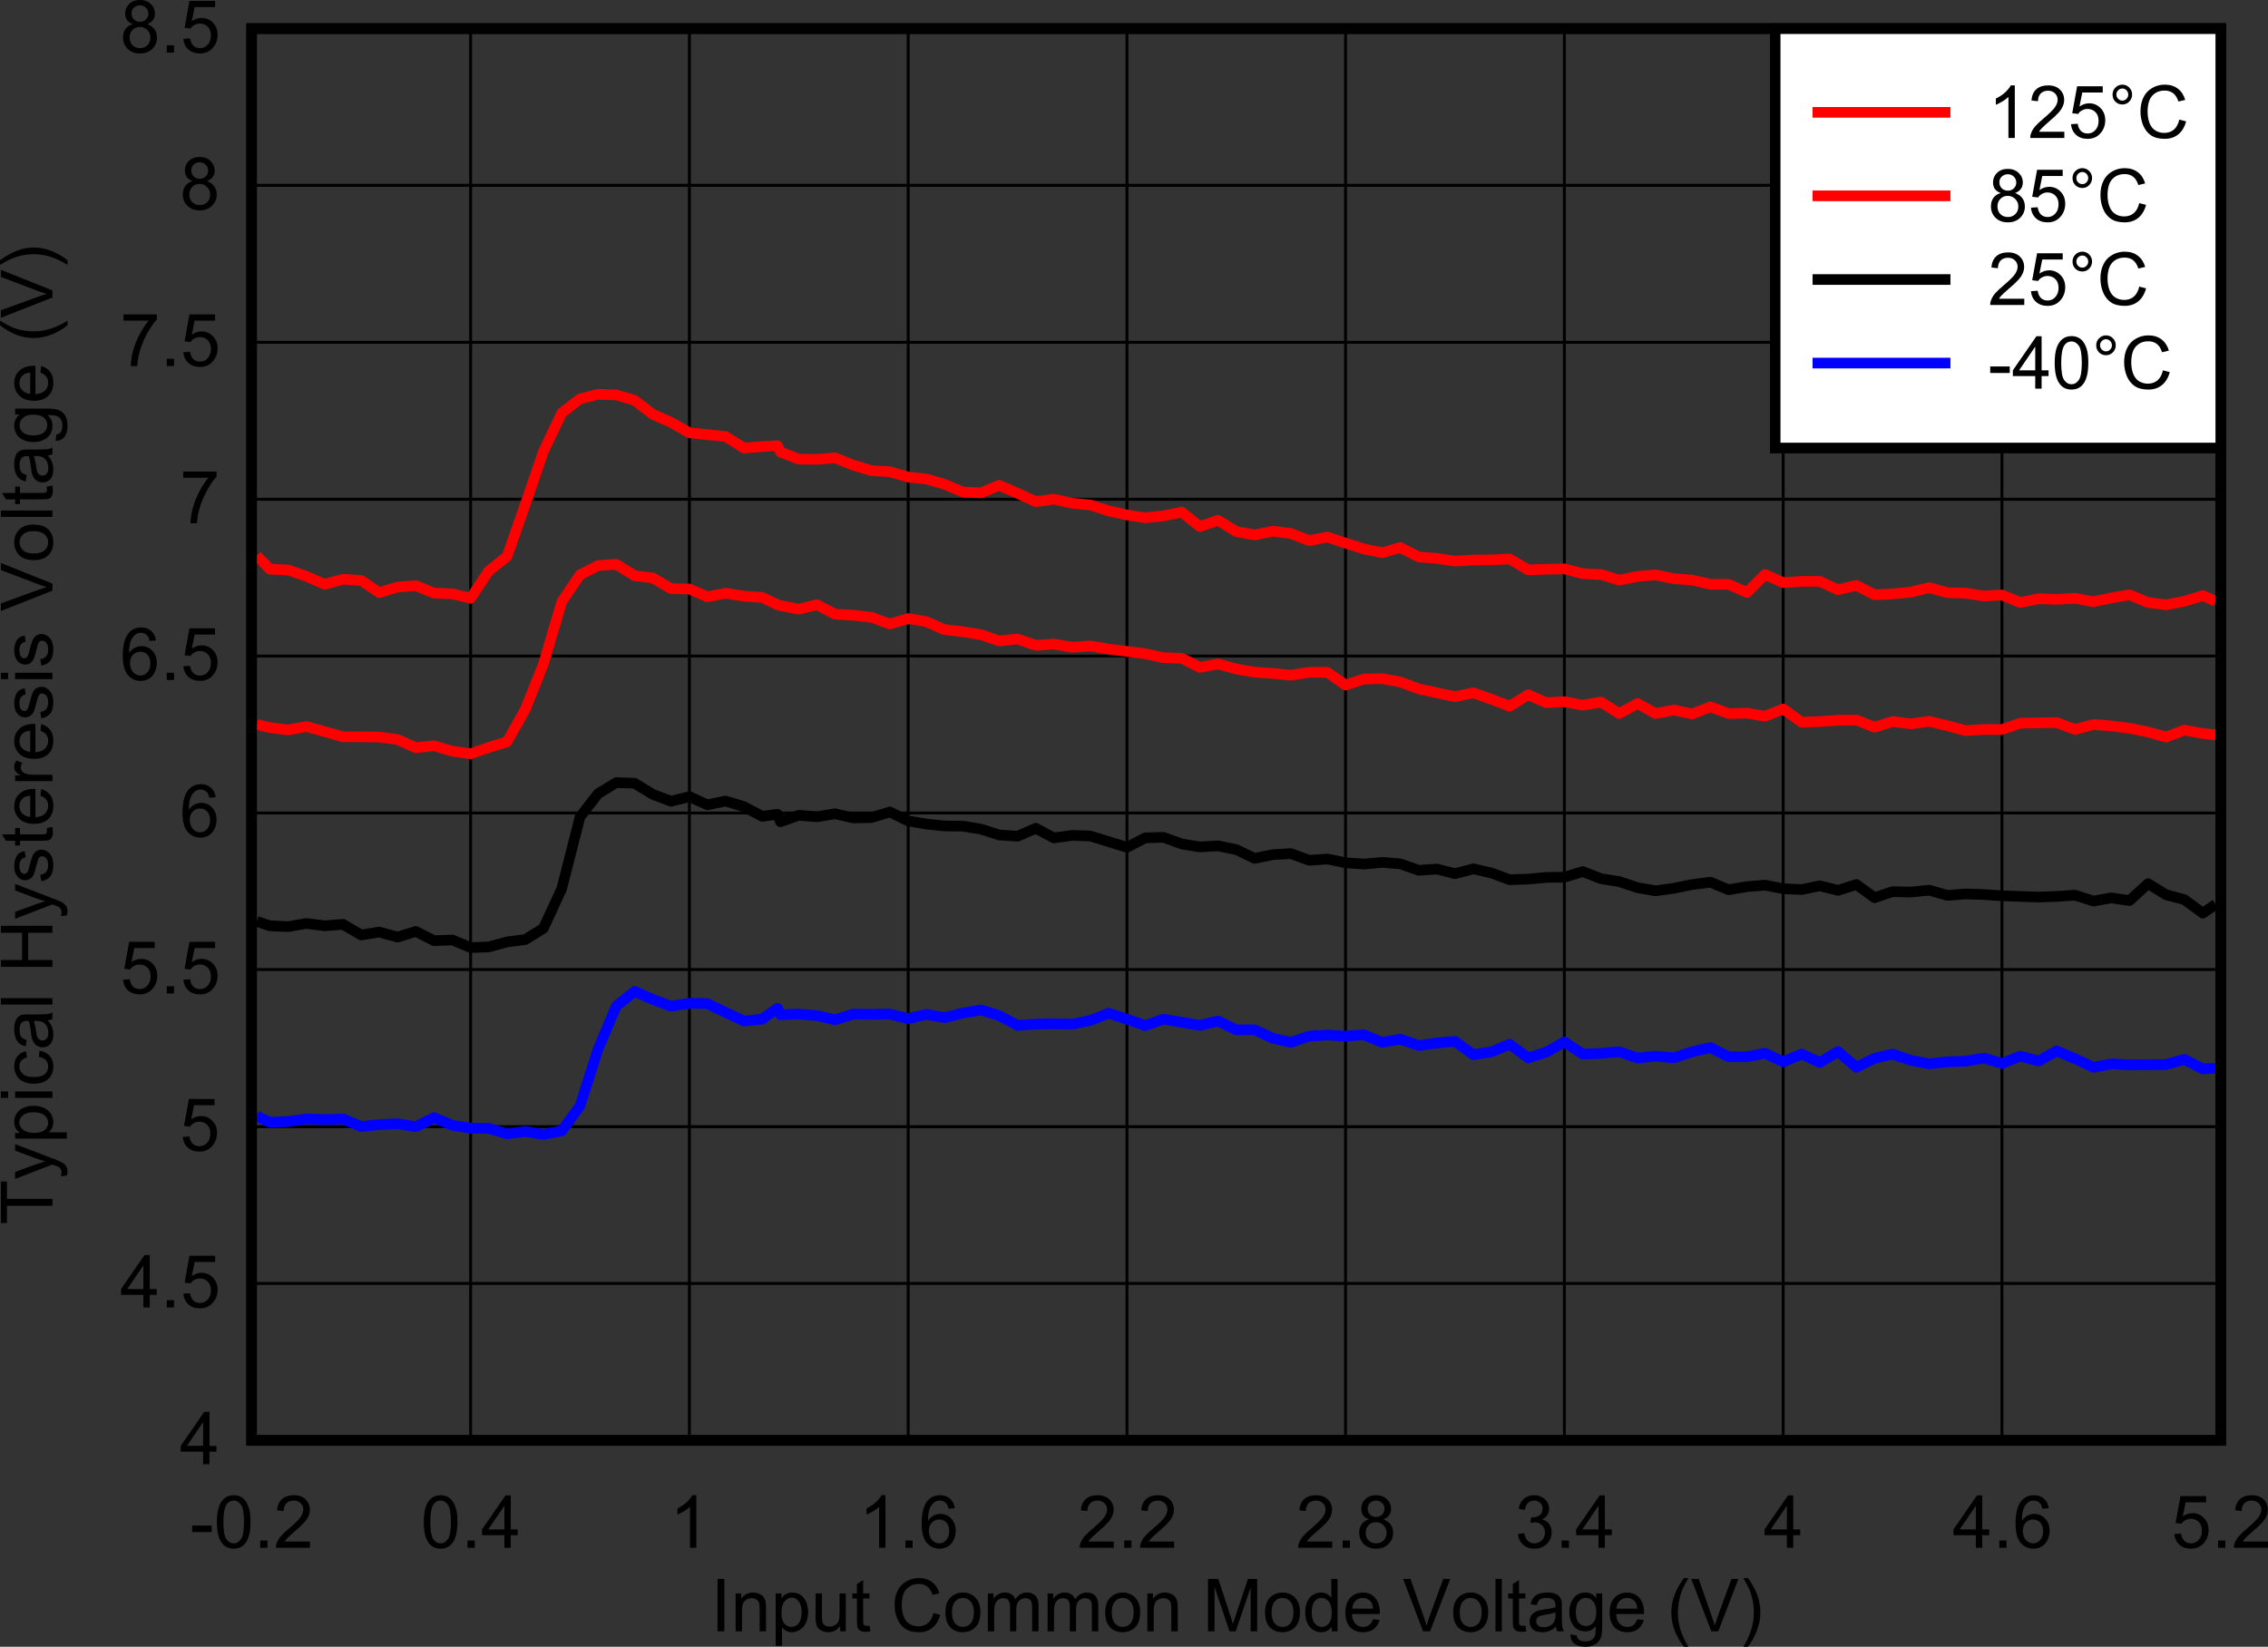 <?xml version="1.0" encoding="UTF-8" standalone="no"?>
<svg
   xmlns:dc="http://purl.org/dc/elements/1.1/"
   xmlns:cc="http://creativecommons.org/ns#"
   xmlns:rdf="http://www.w3.org/1999/02/22-rdf-syntax-ns#"
   xmlns:svg="http://www.w3.org/2000/svg"
   xmlns="http://www.w3.org/2000/svg"
   xmlns:xlink="http://www.w3.org/1999/xlink"
   xmlns:sodipodi="http://sodipodi.sourceforge.net/DTD/sodipodi-0.dtd"
   xmlns:inkscape="http://www.inkscape.org/namespaces/inkscape"
   sodipodi:docname="VHYST_vs_VCM_5V.pdf"
   id="svg529"
   version="1.2"
   viewBox="0 0 239.218 173.742"
   height="173.742pt"
   width="239.218pt">
  <rect x="0" y="0" width="239.218" height="173.742" fill="#333333" stroke="none"/>
  <sodipodi:namedview
     id="namedview531"
     inkscape:window-height="480"
     inkscape:window-width="640"
     inkscape:pageshadow="2"
     inkscape:pageopacity="0"
     guidetolerance="10"
     gridtolerance="10"
     objecttolerance="10"
     borderopacity="1"
     bordercolor="#666666"
     pagecolor="#ffffff" />
  <defs
     id="defs154">
    <g
       id="g152">
      <symbol
         id="glyph0-0"
         overflow="visible">
        <path
           inkscape:connector-curvature="0"
           id="path2"
           d="M 0.953,0 V -4.828 H 4.75 V 0 Z M 1.062,-0.125 H 4.625 V -4.703 H 1.062 Z m 0,0"
           style="stroke:none" />
      </symbol>
      <symbol
         id="glyph0-1"
         overflow="visible">
        <path
           inkscape:connector-curvature="0"
           id="path5"
           d="m 0.703,0 v -5.531 h 0.719 V 0 Z m 0,0"
           style="stroke:none" />
      </symbol>
      <symbol
         id="glyph0-2"
         overflow="visible">
        <path
           inkscape:connector-curvature="0"
           id="path8"
           d="m 0.5,0 v -4 h 0.594 v 0.562 c 0.289,-0.434 0.711,-0.656 1.266,-0.656 0.227,0 0.441,0.051 0.641,0.141 0.207,0.086 0.359,0.199 0.453,0.344 C 3.555,-3.473 3.625,-3.309 3.656,-3.125 3.684,-3 3.703,-2.777 3.703,-2.469 V 0 H 3.031 v -2.438 c 0,-0.27 -0.027,-0.473 -0.078,-0.609 C 2.898,-3.191 2.805,-3.301 2.672,-3.375 2.547,-3.457 2.395,-3.5 2.219,-3.5 c -0.293,0 -0.543,0.098 -0.75,0.281 -0.199,0.18 -0.297,0.523 -0.297,1.031 V 0 Z m 0,0"
           style="stroke:none" />
      </symbol>
      <symbol
         id="glyph0-3"
         overflow="visible">
        <path
           inkscape:connector-curvature="0"
           id="path11"
           d="M 0.5,1.531 V -4 h 0.609 v 0.516 C 1.254,-3.68 1.414,-3.832 1.594,-3.938 1.77,-4.039 1.988,-4.094 2.25,-4.094 c 0.332,0 0.629,0.09 0.891,0.266 0.258,0.18 0.453,0.43 0.578,0.75 0.133,0.312 0.203,0.664 0.203,1.047 0,0.406 -0.074,0.777 -0.219,1.109 -0.148,0.324 -0.363,0.574 -0.641,0.75 C 2.789,0.004 2.504,0.094 2.203,0.094 c -0.219,0 -0.418,-0.051 -0.594,-0.141 -0.18,-0.102 -0.324,-0.227 -0.438,-0.375 V 1.531 Z m 0.609,-3.516 c 0,0.523 0.098,0.91 0.297,1.156 0.207,0.242 0.457,0.359 0.75,0.359 0.301,0 0.555,-0.125 0.766,-0.375 0.207,-0.258 0.312,-0.656 0.312,-1.188 0,-0.508 -0.105,-0.891 -0.312,-1.141 C 2.723,-3.43 2.477,-3.562 2.188,-3.562 c -0.281,0 -0.535,0.137 -0.75,0.406 -0.219,0.273 -0.328,0.664 -0.328,1.172 z m 0,0"
           style="stroke:none" />
      </symbol>
      <symbol
         id="glyph0-4"
         overflow="visible">
        <path
           inkscape:connector-curvature="0"
           id="path14"
           d="m 3.078,0 v -0.594 c -0.305,0.461 -0.723,0.688 -1.25,0.688 -0.23,0 -0.449,-0.051 -0.656,-0.141 C 0.973,-0.137 0.82,-0.254 0.719,-0.391 0.625,-0.523 0.559,-0.691 0.531,-0.891 0.5,-1.023 0.484,-1.234 0.484,-1.516 V -4 H 1.156 v 2.219 c 0,0.355 0.008,0.598 0.031,0.719 0.039,0.18 0.129,0.32 0.266,0.422 C 1.598,-0.547 1.77,-0.5 1.969,-0.5 c 0.195,0 0.383,-0.051 0.562,-0.156 0.176,-0.102 0.301,-0.242 0.375,-0.422 0.07,-0.176 0.109,-0.438 0.109,-0.781 V -4 h 0.656 v 4 z m 0,0"
           style="stroke:none" />
      </symbol>
      <symbol
         id="glyph0-5"
         overflow="visible">
        <path
           inkscape:connector-curvature="0"
           id="path17"
           d="M 1.953,-0.609 2.047,0 c -0.188,0.027 -0.355,0.047 -0.5,0.047 -0.242,0 -0.43,-0.039 -0.562,-0.109 C 0.848,-0.145 0.754,-0.25 0.703,-0.375 0.648,-0.496 0.625,-0.766 0.625,-1.172 V -3.469 H 0.141 V -4 H 0.625 V -5 L 1.281,-5.406 V -4 h 0.672 v 0.531 H 1.281 v 2.328 c 0,0.199 0.008,0.332 0.031,0.391 0.027,0.055 0.07,0.098 0.125,0.125 0.051,0.031 0.129,0.047 0.234,0.047 0.07,0 0.164,-0.008 0.281,-0.031 z m 0,0"
           style="stroke:none" />
      </symbol>
      <symbol
         id="glyph0-6"
         overflow="visible">
        <path
           inkscape:connector-curvature="0"
           id="path20"
           d=""
           style="stroke:none" />
      </symbol>
      <symbol
         id="glyph0-7"
         overflow="visible">
        <path
           inkscape:connector-curvature="0"
           id="path23"
           d="M 4.469,-1.938 5.188,-1.75 C 5.031,-1.156 4.754,-0.695 4.359,-0.375 3.973,-0.062 3.496,0.094 2.938,0.094 2.344,0.094 1.863,-0.023 1.5,-0.266 1.133,-0.512 0.852,-0.867 0.656,-1.328 0.469,-1.785 0.375,-2.273 0.375,-2.797 0.375,-3.379 0.484,-3.883 0.703,-4.312 0.918,-4.738 1.227,-5.062 1.625,-5.281 2.02,-5.508 2.457,-5.625 2.938,-5.625 c 0.551,0 1.008,0.145 1.375,0.422 0.371,0.281 0.633,0.68 0.781,1.188 L 4.375,-3.844 C 4.25,-4.238 4.066,-4.531 3.828,-4.719 3.586,-4.902 3.285,-5 2.922,-5 2.504,-5 2.152,-4.895 1.875,-4.688 1.594,-4.488 1.395,-4.215 1.281,-3.875 1.176,-3.531 1.125,-3.176 1.125,-2.812 c 0,0.469 0.066,0.883 0.203,1.234 0.133,0.355 0.344,0.621 0.625,0.797 0.277,0.168 0.586,0.25 0.922,0.25 0.402,0 0.742,-0.113 1.016,-0.344 0.277,-0.238 0.473,-0.594 0.578,-1.062 z m 0,0"
           style="stroke:none" />
      </symbol>
      <symbol
         id="glyph0-8"
         overflow="visible">
        <path
           inkscape:connector-curvature="0"
           id="path26"
           d="m 0.25,-2 c 0,-0.738 0.203,-1.285 0.609,-1.641 0.34,-0.301 0.754,-0.453 1.234,-0.453 0.539,0 0.984,0.184 1.328,0.547 0.34,0.355 0.516,0.852 0.516,1.484 0,0.523 -0.082,0.93 -0.234,1.219 -0.148,0.293 -0.367,0.523 -0.656,0.688 -0.293,0.164 -0.613,0.25 -0.953,0.25 C 1.539,0.094 1.09,-0.082 0.75,-0.438 0.414,-0.801 0.25,-1.32 0.25,-2 Z m 0.688,0 c 0,0.512 0.109,0.898 0.328,1.156 0.215,0.25 0.492,0.375 0.828,0.375 0.332,0 0.609,-0.125 0.828,-0.375 C 3.137,-1.102 3.25,-1.5 3.25,-2.031 3.25,-2.52 3.137,-2.891 2.922,-3.141 2.703,-3.398 2.426,-3.531 2.094,-3.531 c -0.336,0 -0.613,0.133 -0.828,0.391 C 1.047,-2.891 0.938,-2.508 0.938,-2 Z m 0,0"
           style="stroke:none" />
      </symbol>
      <symbol
         id="glyph0-9"
         overflow="visible">
        <path
           inkscape:connector-curvature="0"
           id="path29"
           d="m 0.5,0 v -4 h 0.594 v 0.562 c 0.121,-0.195 0.289,-0.352 0.5,-0.469 0.207,-0.121 0.441,-0.188 0.703,-0.188 0.289,0 0.523,0.066 0.703,0.188 0.184,0.125 0.32,0.301 0.406,0.516 C 3.715,-3.855 4.125,-4.094 4.625,-4.094 c 0.383,0 0.68,0.113 0.891,0.328 C 5.73,-3.547 5.844,-3.207 5.844,-2.75 V 0 H 5.172 v -2.516 c 0,-0.27 -0.023,-0.461 -0.062,-0.578 C 5.066,-3.215 4.988,-3.316 4.875,-3.391 4.758,-3.461 4.621,-3.5 4.469,-3.5 4.195,-3.5 3.965,-3.402 3.781,-3.219 3.594,-3.031 3.5,-2.73 3.5,-2.328 V 0 H 2.844 v -2.594 c 0,-0.301 -0.059,-0.523 -0.172,-0.672 C 2.566,-3.418 2.387,-3.5 2.141,-3.5 1.953,-3.5 1.777,-3.445 1.625,-3.344 1.469,-3.25 1.352,-3.102 1.281,-2.906 1.207,-2.719 1.172,-2.441 1.172,-2.078 V 0 Z m 0,0"
           style="stroke:none" />
      </symbol>
      <symbol
         id="glyph0-10"
         overflow="visible">
        <path
           inkscape:connector-curvature="0"
           id="path32"
           d="M 0.562,0 V -5.531 H 1.641 L 2.938,-1.609 c 0.113,0.367 0.195,0.637 0.25,0.812 C 3.246,-0.992 3.348,-1.289 3.484,-1.688 L 4.781,-5.531 H 5.75 V 0 H 5.062 V -4.625 L 3.484,0 H 2.828 L 1.25,-4.703 V 0 Z m 0,0"
           style="stroke:none" />
      </symbol>
      <symbol
         id="glyph0-11"
         overflow="visible">
        <path
           inkscape:connector-curvature="0"
           id="path35"
           d="m 3.062,0 v -0.5 c -0.25,0.398 -0.621,0.594 -1.109,0.594 -0.312,0 -0.605,-0.09 -0.875,-0.266 C 0.816,-0.348 0.613,-0.594 0.469,-0.906 0.332,-1.227 0.266,-1.594 0.266,-2 c 0,-0.395 0.062,-0.754 0.188,-1.078 0.133,-0.332 0.332,-0.582 0.594,-0.75 0.258,-0.176 0.551,-0.266 0.875,-0.266 0.238,0 0.453,0.055 0.641,0.156 0.184,0.105 0.336,0.238 0.453,0.391 V -5.531 h 0.656 V 0 Z M 0.953,-2 c 0,0.512 0.102,0.898 0.312,1.156 0.207,0.25 0.457,0.375 0.75,0.375 0.289,0 0.535,-0.117 0.734,-0.359 C 2.957,-1.066 3.062,-1.438 3.062,-1.938 3.062,-2.488 2.957,-2.891 2.75,-3.141 2.539,-3.398 2.285,-3.531 1.984,-3.531 1.691,-3.531 1.445,-3.402 1.25,-3.156 1.051,-2.914 0.953,-2.527 0.953,-2 Z m 0,0"
           style="stroke:none" />
      </symbol>
      <symbol
         id="glyph0-12"
         overflow="visible">
        <path
           inkscape:connector-curvature="0"
           id="path38"
           d="m 3.203,-1.281 0.688,0.078 C 3.773,-0.797 3.57,-0.477 3.281,-0.25 c -0.293,0.23 -0.668,0.344 -1.125,0.344 -0.574,0 -1.035,-0.176 -1.375,-0.531 -0.336,-0.363 -0.5,-0.875 -0.5,-1.531 0,-0.676 0.164,-1.195 0.5,-1.562 0.34,-0.371 0.789,-0.562 1.344,-0.562 0.52,0 0.945,0.184 1.281,0.547 0.332,0.367 0.5,0.879 0.5,1.531 0,0.043 0,0.105 0,0.188 h -2.938 c 0.02,0.438 0.141,0.777 0.359,1.016 0.227,0.23 0.504,0.344 0.828,0.344 0.246,0 0.457,-0.062 0.625,-0.188 C 2.957,-0.789 3.098,-1 3.203,-1.281 Z M 1,-2.391 h 2.203 c -0.031,-0.332 -0.117,-0.582 -0.25,-0.75 C 2.734,-3.398 2.457,-3.531 2.125,-3.531 c -0.305,0 -0.566,0.105 -0.781,0.312 C 1.133,-3.008 1.02,-2.73 1,-2.391 Z m 0,0"
           style="stroke:none" />
      </symbol>
      <symbol
         id="glyph0-13"
         overflow="visible">
        <path
           inkscape:connector-curvature="0"
           id="path41"
           d="M 2.141,0 0.031,-5.531 H 0.812 l 1.406,4.016 c 0.113,0.324 0.211,0.629 0.297,0.906 0.082,-0.301 0.176,-0.602 0.281,-0.906 L 4.266,-5.531 H 5 L 2.875,0 Z m 0,0"
           style="stroke:none" />
      </symbol>
      <symbol
         id="glyph0-14"
         overflow="visible">
        <path
           inkscape:connector-curvature="0"
           id="path44"
           d="M 0.484,0 V -5.531 H 1.156 V 0 Z m 0,0"
           style="stroke:none" />
      </symbol>
      <symbol
         id="glyph0-15"
         overflow="visible">
        <path
           inkscape:connector-curvature="0"
           id="path47"
           d="m 3.062,-0.5 c -0.242,0.219 -0.477,0.379 -0.703,0.469 -0.23,0.082 -0.477,0.125 -0.734,0.125 -0.438,0 -0.773,-0.102 -1,-0.312 -0.23,-0.215 -0.344,-0.5 -0.344,-0.844 0,-0.184 0.039,-0.359 0.125,-0.516 C 0.488,-1.742 0.602,-1.875 0.75,-1.969 0.895,-2.07 1.055,-2.148 1.234,-2.203 1.355,-2.23 1.555,-2.27 1.828,-2.312 c 0.527,-0.059 0.926,-0.141 1.188,-0.234 0,-0.09 0,-0.148 0,-0.172 0,-0.27 -0.066,-0.461 -0.188,-0.578 C 2.66,-3.449 2.402,-3.531 2.062,-3.531 c -0.312,0 -0.543,0.059 -0.688,0.172 -0.148,0.105 -0.258,0.305 -0.328,0.594 l -0.656,-0.094 c 0.059,-0.277 0.16,-0.508 0.297,-0.688 0.133,-0.176 0.328,-0.312 0.578,-0.406 0.258,-0.09 0.562,-0.141 0.906,-0.141 0.332,0 0.602,0.043 0.812,0.125 0.207,0.074 0.359,0.176 0.453,0.297 0.102,0.125 0.176,0.285 0.219,0.469 0.02,0.117 0.031,0.324 0.031,0.625 v 0.906 c 0,0.625 0.016,1.023 0.047,1.188 C 3.762,-0.316 3.82,-0.152 3.906,0 H 3.203 C 3.129,-0.145 3.082,-0.312 3.062,-0.5 Z M 3.016,-2.016 C 2.773,-1.91 2.41,-1.82 1.922,-1.75 1.648,-1.707 1.457,-1.66 1.344,-1.609 c -0.117,0.043 -0.207,0.117 -0.266,0.219 -0.062,0.094 -0.094,0.199 -0.094,0.312 0,0.188 0.066,0.348 0.203,0.469 0.133,0.117 0.332,0.172 0.594,0.172 0.258,0 0.488,-0.055 0.688,-0.172 0.195,-0.113 0.344,-0.27 0.438,-0.469 0.07,-0.152 0.109,-0.383 0.109,-0.688 z m 0,0"
           style="stroke:none" />
      </symbol>
      <symbol
         id="glyph0-16"
         overflow="visible">
        <path
           inkscape:connector-curvature="0"
           id="path50"
           d="m 0.375,0.328 0.656,0.094 C 1.051,0.629 1.125,0.781 1.25,0.875 1.414,0.996 1.645,1.062 1.938,1.062 2.238,1.062 2.473,0.996 2.641,0.875 2.816,0.75 2.93,0.57 2.984,0.344 3.023,0.207 3.039,-0.082 3.031,-0.531 2.738,-0.176 2.379,0 1.953,0 1.41,0 0.988,-0.195 0.688,-0.594 0.395,-0.988 0.25,-1.469 0.25,-2.031 c 0,-0.371 0.066,-0.723 0.203,-1.047 0.133,-0.32 0.328,-0.57 0.578,-0.75 0.258,-0.176 0.566,-0.266 0.922,-0.266 0.457,0 0.836,0.195 1.141,0.578 V -4 h 0.625 v 3.453 c 0,0.621 -0.066,1.066 -0.188,1.328 C 3.406,1.039 3.207,1.242 2.938,1.391 2.664,1.543 2.332,1.625 1.938,1.625 1.469,1.625 1.086,1.512 0.797,1.297 0.504,1.086 0.363,0.762 0.375,0.328 Z m 0.562,-2.406 c 0,0.531 0.098,0.918 0.297,1.156 0.207,0.242 0.469,0.359 0.781,0.359 0.301,0 0.555,-0.117 0.766,-0.359 0.207,-0.238 0.312,-0.613 0.312,-1.125 0,-0.488 -0.113,-0.859 -0.328,-1.109 C 2.555,-3.402 2.301,-3.531 2,-3.531 c -0.305,0 -0.559,0.129 -0.766,0.375 C 1.035,-2.914 0.938,-2.555 0.938,-2.078 Z m 0,0"
           style="stroke:none" />
      </symbol>
      <symbol
         id="glyph0-17"
         overflow="visible">
        <path
           inkscape:connector-curvature="0"
           id="path53"
           d="M 1.781,1.625 C 1.406,1.156 1.086,0.602 0.828,-0.031 0.578,-0.664 0.453,-1.32 0.453,-2 0.453,-2.59 0.551,-3.164 0.75,-3.719 0.965,-4.352 1.312,-4.988 1.781,-5.625 H 2.25 C 1.957,-5.094 1.758,-4.715 1.656,-4.5 1.508,-4.156 1.395,-3.793 1.312,-3.422 1.195,-2.941 1.141,-2.465 1.141,-2 c 0,1.211 0.367,2.414 1.109,3.625 z m 0,0"
           style="stroke:none" />
      </symbol>
      <symbol
         id="glyph0-18"
         overflow="visible">
        <path
           inkscape:connector-curvature="0"
           id="path56"
           d="M 0.938,1.625 H 0.453 C 1.191,0.414 1.562,-0.789 1.562,-2 1.562,-2.465 1.508,-2.938 1.406,-3.406 1.32,-3.777 1.207,-4.141 1.062,-4.484 0.957,-4.711 0.754,-5.094 0.453,-5.625 H 0.938 C 1.402,-4.988 1.75,-4.352 1.969,-3.719 2.152,-3.164 2.25,-2.59 2.25,-2 c 0,0.68 -0.133,1.336 -0.391,1.969 -0.25,0.633 -0.559,1.188 -0.922,1.656 z m 0,0"
           style="stroke:none" />
      </symbol>
      <symbol
         id="glyph0-19"
         overflow="visible">
        <path
           inkscape:connector-curvature="0"
           id="path59"
           d="m 0.234,-1.656 v -0.688 h 2.062 v 0.688 z m 0,0"
           style="stroke:none" />
      </symbol>
      <symbol
         id="glyph0-20"
         overflow="visible">
        <path
           inkscape:connector-curvature="0"
           id="path62"
           d="m 0.312,-2.719 c 0,-0.652 0.066,-1.18 0.203,-1.578 0.133,-0.402 0.332,-0.711 0.594,-0.922 0.258,-0.215 0.586,-0.328 0.984,-0.328 0.289,0 0.547,0.066 0.766,0.188 0.215,0.117 0.395,0.289 0.531,0.516 0.145,0.219 0.258,0.492 0.344,0.812 0.082,0.324 0.125,0.762 0.125,1.312 0,0.648 -0.07,1.168 -0.203,1.562 -0.125,0.398 -0.32,0.707 -0.578,0.922 C 2.816,-0.016 2.488,0.094 2.094,0.094 1.562,0.094 1.148,-0.098 0.859,-0.484 0.492,-0.941 0.312,-1.688 0.312,-2.719 Z m 0.688,0 c 0,0.906 0.102,1.512 0.312,1.812 0.207,0.293 0.469,0.438 0.781,0.438 0.301,0 0.555,-0.148 0.766,-0.453 0.207,-0.301 0.312,-0.898 0.312,-1.797 0,-0.914 -0.105,-1.52 -0.312,-1.812 -0.211,-0.301 -0.473,-0.453 -0.781,-0.453 -0.305,0 -0.551,0.133 -0.734,0.391 C 1.113,-4.25 1,-3.621 1,-2.719 Z m 0,0"
           style="stroke:none" />
      </symbol>
      <symbol
         id="glyph0-21"
         overflow="visible">
        <path
           inkscape:connector-curvature="0"
           id="path65"
           d="M 0.688,0 V -0.766 H 1.453 V 0 Z m 0,0"
           style="stroke:none" />
      </symbol>
      <symbol
         id="glyph0-22"
         overflow="visible">
        <path
           inkscape:connector-curvature="0"
           id="path68"
           d="M 3.828,-0.656 V 0 H 0.234 C 0.223,-0.164 0.25,-0.32 0.312,-0.469 0.395,-0.715 0.535,-0.961 0.734,-1.203 0.941,-1.441 1.238,-1.723 1.625,-2.047 c 0.582,-0.488 0.977,-0.875 1.188,-1.156 0.207,-0.289 0.312,-0.566 0.312,-0.828 0,-0.27 -0.098,-0.492 -0.281,-0.672 -0.188,-0.184 -0.434,-0.281 -0.734,-0.281 -0.324,0 -0.586,0.102 -0.781,0.297 -0.188,0.199 -0.281,0.473 -0.281,0.812 l -0.688,-0.078 c 0.039,-0.52 0.211,-0.914 0.516,-1.188 0.309,-0.27 0.727,-0.406 1.25,-0.406 0.52,0 0.93,0.148 1.234,0.438 0.301,0.293 0.453,0.66 0.453,1.094 0,0.219 -0.051,0.441 -0.141,0.656 -0.086,0.211 -0.23,0.434 -0.438,0.672 -0.211,0.242 -0.555,0.566 -1.031,0.969 C 1.805,-1.375 1.551,-1.137 1.438,-1.016 1.32,-0.898 1.227,-0.777 1.156,-0.656 Z m 0,0"
           style="stroke:none" />
      </symbol>
      <symbol
         id="glyph0-23"
         overflow="visible">
        <path
           inkscape:connector-curvature="0"
           id="path71"
           d="M 2.453,0 V -1.328 H 0.094 V -1.938 L 2.578,-5.531 H 3.125 v 3.594 h 0.734 v 0.609 H 3.125 V 0 Z m 0,-1.938 v -2.5 L 0.75,-1.938 Z m 0,0"
           style="stroke:none" />
      </symbol>
      <symbol
         id="glyph0-24"
         overflow="visible">
        <path
           inkscape:connector-curvature="0"
           id="path74"
           d="M 2.828,0 H 2.156 V -4.328 C 2,-4.172 1.789,-4.012 1.531,-3.859 1.27,-3.703 1.035,-3.582 0.828,-3.5 v -0.656 c 0.371,-0.176 0.695,-0.391 0.969,-0.641 0.277,-0.258 0.484,-0.508 0.609,-0.75 h 0.422 z m 0,0"
           style="stroke:none" />
      </symbol>
      <symbol
         id="glyph0-25"
         overflow="visible">
        <path
           inkscape:connector-curvature="0"
           id="path77"
           d="M 3.781,-4.172 3.109,-4.125 c -0.055,-0.258 -0.137,-0.453 -0.25,-0.578 -0.18,-0.184 -0.402,-0.281 -0.672,-0.281 -0.211,0 -0.395,0.059 -0.547,0.172 -0.219,0.156 -0.395,0.387 -0.516,0.688 -0.117,0.305 -0.172,0.73 -0.172,1.281 0.152,-0.246 0.348,-0.43 0.578,-0.547 0.238,-0.121 0.484,-0.188 0.734,-0.188 0.445,0 0.828,0.168 1.141,0.5 0.309,0.336 0.469,0.762 0.469,1.281 0,0.344 -0.074,0.668 -0.219,0.969 -0.148,0.305 -0.352,0.535 -0.609,0.688 -0.262,0.152 -0.555,0.234 -0.875,0.234 -0.555,0 -1.008,-0.207 -1.359,-0.625 -0.355,-0.414 -0.531,-1.098 -0.531,-2.047 0,-1.07 0.195,-1.852 0.594,-2.344 0.332,-0.414 0.785,-0.625 1.359,-0.625 0.426,0 0.773,0.129 1.047,0.375 0.277,0.242 0.445,0.574 0.5,1 z m -2.734,2.375 c 0,0.242 0.047,0.473 0.141,0.688 0.102,0.211 0.242,0.371 0.422,0.484 0.176,0.105 0.359,0.156 0.547,0.156 0.277,0 0.52,-0.113 0.719,-0.344 0.207,-0.227 0.312,-0.539 0.312,-0.938 0,-0.383 -0.102,-0.688 -0.297,-0.906 -0.199,-0.215 -0.449,-0.328 -0.75,-0.328 -0.305,0 -0.566,0.113 -0.781,0.328 -0.211,0.219 -0.312,0.508 -0.312,0.859 z m 0,0"
           style="stroke:none" />
      </symbol>
      <symbol
         id="glyph0-26"
         overflow="visible">
        <path
           inkscape:connector-curvature="0"
           id="path80"
           d="m 1.344,-3 c -0.281,-0.102 -0.492,-0.25 -0.625,-0.438 -0.125,-0.184 -0.188,-0.414 -0.188,-0.688 0,-0.395 0.141,-0.727 0.422,-1 0.277,-0.277 0.66,-0.422 1.141,-0.422 0.465,0 0.848,0.145 1.141,0.422 0.289,0.281 0.438,0.621 0.438,1.016 0,0.262 -0.07,0.488 -0.203,0.672 C 3.332,-3.25 3.129,-3.102 2.859,-3 c 0.332,0.117 0.586,0.301 0.766,0.547 0.176,0.242 0.266,0.535 0.266,0.875 0,0.469 -0.168,0.867 -0.5,1.188 C 3.066,-0.066 2.633,0.094 2.094,0.094 1.562,0.094 1.129,-0.066 0.797,-0.391 0.473,-0.711 0.312,-1.113 0.312,-1.594 0.312,-1.957 0.398,-2.258 0.578,-2.5 0.754,-2.738 1.008,-2.906 1.344,-3 Z M 1.203,-4.141 c 0,0.262 0.082,0.477 0.25,0.641 0.164,0.168 0.383,0.25 0.656,0.25 0.246,0 0.457,-0.082 0.625,-0.25 0.164,-0.164 0.25,-0.367 0.25,-0.609 0,-0.246 -0.09,-0.457 -0.266,-0.625 -0.168,-0.164 -0.379,-0.25 -0.625,-0.25 -0.25,0 -0.465,0.086 -0.641,0.25 -0.168,0.156 -0.25,0.355 -0.25,0.594 z M 1,-1.594 c 0,0.199 0.039,0.387 0.125,0.562 0.09,0.18 0.227,0.32 0.406,0.422 0.176,0.094 0.367,0.141 0.578,0.141 0.309,0 0.57,-0.102 0.781,-0.312 0.207,-0.207 0.312,-0.473 0.312,-0.797 0,-0.32 -0.113,-0.586 -0.328,-0.797 -0.211,-0.215 -0.477,-0.328 -0.797,-0.328 -0.312,0 -0.574,0.113 -0.781,0.328 C 1.098,-2.164 1,-1.902 1,-1.594 Z m 0,0"
           style="stroke:none" />
      </symbol>
      <symbol
         id="glyph0-27"
         overflow="visible">
        <path
           inkscape:connector-curvature="0"
           id="path83"
           d="m 0.312,-1.453 0.672,-0.094 C 1.055,-1.16 1.188,-0.883 1.375,-0.719 c 0.184,0.168 0.41,0.25 0.672,0.25 0.309,0 0.578,-0.109 0.797,-0.328 0.215,-0.215 0.328,-0.488 0.328,-0.812 0,-0.309 -0.105,-0.566 -0.312,-0.766 -0.199,-0.207 -0.449,-0.312 -0.75,-0.312 -0.125,0 -0.285,0.027 -0.469,0.078 l 0.062,-0.609 c 0.051,0.012 0.086,0.016 0.109,0.016 0.289,0 0.547,-0.07 0.766,-0.219 0.227,-0.152 0.344,-0.391 0.344,-0.703 0,-0.246 -0.086,-0.453 -0.25,-0.609 -0.168,-0.164 -0.383,-0.25 -0.641,-0.25 -0.262,0 -0.48,0.086 -0.656,0.25 C 1.207,-4.578 1.098,-4.332 1.047,-4 l -0.656,-0.109 c 0.082,-0.457 0.266,-0.812 0.547,-1.062 0.289,-0.246 0.648,-0.375 1.078,-0.375 0.301,0 0.578,0.07 0.828,0.203 0.246,0.125 0.438,0.305 0.562,0.531 0.133,0.219 0.203,0.457 0.203,0.703 0,0.242 -0.066,0.461 -0.188,0.656 -0.125,0.188 -0.316,0.34 -0.562,0.453 0.32,0.086 0.57,0.246 0.75,0.484 C 3.785,-2.285 3.875,-1.988 3.875,-1.625 c 0,0.48 -0.176,0.887 -0.516,1.219 -0.344,0.336 -0.785,0.5 -1.312,0.5 -0.48,0 -0.879,-0.141 -1.188,-0.422 -0.312,-0.289 -0.496,-0.664 -0.547,-1.125 z m 0,0"
           style="stroke:none" />
      </symbol>
      <symbol
         id="glyph0-28"
         overflow="visible">
        <path
           inkscape:connector-curvature="0"
           id="path86"
           d="M 0.312,-1.453 1.016,-1.5 c 0.051,0.344 0.172,0.605 0.359,0.781 0.184,0.168 0.414,0.25 0.688,0.25 0.32,0 0.594,-0.117 0.812,-0.359 C 3.102,-1.074 3.219,-1.406 3.219,-1.812 3.219,-2.195 3.105,-2.5 2.891,-2.719 2.672,-2.945 2.387,-3.062 2.047,-3.062 c -0.211,0 -0.402,0.055 -0.578,0.156 -0.18,0.094 -0.316,0.223 -0.406,0.375 l -0.625,-0.078 0.516,-2.844 H 3.656 v 0.656 H 1.5 L 1.203,-3.312 c 0.32,-0.227 0.664,-0.344 1.031,-0.344 0.465,0 0.863,0.168 1.188,0.5 0.332,0.336 0.5,0.762 0.5,1.281 0,0.5 -0.148,0.934 -0.438,1.297 C 3.141,-0.129 2.664,0.094 2.062,0.094 c -0.5,0 -0.91,-0.141 -1.219,-0.422 -0.312,-0.277 -0.492,-0.656 -0.531,-1.125 z m 0,0"
           style="stroke:none" />
      </symbol>
      <symbol
         id="glyph0-29"
         overflow="visible">
        <path
           inkscape:connector-curvature="0"
           id="path89"
           d="m 0.359,-4.797 v -0.656 H 3.875 v 0.531 c -0.344,0.375 -0.691,0.879 -1.031,1.5 C 2.508,-2.805 2.246,-2.168 2.062,-1.516 1.926,-1.055 1.84,-0.551 1.812,0 H 1.125 c 0,-0.434 0.078,-0.961 0.234,-1.578 0.164,-0.613 0.398,-1.207 0.703,-1.781 0.301,-0.57 0.617,-1.051 0.953,-1.438 z m 0,0"
           style="stroke:none" />
      </symbol>
      <symbol
         id="glyph0-30"
         overflow="visible">
        <path
           inkscape:connector-curvature="0"
           id="path92"
           d="m 0.469,-4.578 c 0,-0.289 0.098,-0.535 0.297,-0.734 C 0.973,-5.52 1.219,-5.625 1.5,-5.625 c 0.289,0 0.535,0.105 0.734,0.312 0.195,0.199 0.297,0.445 0.297,0.734 0,0.293 -0.105,0.543 -0.312,0.75 C 2.02,-3.629 1.777,-3.531 1.5,-3.531 c -0.281,0 -0.527,-0.098 -0.734,-0.297 -0.199,-0.207 -0.297,-0.457 -0.297,-0.75 z m 0.406,0 c 0,0.18 0.062,0.332 0.188,0.453 C 1.184,-4 1.332,-3.938 1.5,-3.938 1.676,-3.938 1.82,-4 1.938,-4.125 2.059,-4.246 2.125,-4.398 2.125,-4.578 2.125,-4.754 2.059,-4.906 1.938,-5.031 1.82,-5.152 1.676,-5.219 1.5,-5.219 c -0.168,0 -0.316,0.066 -0.438,0.188 -0.125,0.125 -0.188,0.277 -0.188,0.453 z m 0,0"
           style="stroke:none" />
      </symbol>
      <symbol
         id="glyph1-0"
         overflow="visible">
        <path
           inkscape:connector-curvature="0"
           id="path95"
           d="M 0,-0.969 H -4.75 V -4.828 H 0 Z m -0.125,-0.109 v -3.625 h -4.5 v 3.625 z m 0,0"
           style="stroke:none" />
      </symbol>
      <symbol
         id="glyph1-1"
         overflow="visible">
        <path
           inkscape:connector-curvature="0"
           id="path98"
           d="m 0,-2 h -4.797 v 1.812 H -5.438 v -4.375 h 0.641 v 1.828 H 0 Z m 0,0"
           style="stroke:none" />
      </symbol>
      <symbol
         id="glyph1-2"
         overflow="visible">
        <path
           inkscape:connector-curvature="0"
           id="path101"
           d="m 1.516,-0.484 -0.625,0.078 c 0.039,-0.145 0.062,-0.273 0.062,-0.391 0,-0.145 -0.027,-0.258 -0.078,-0.344 C 0.82,-1.23 0.754,-1.312 0.672,-1.375 0.598,-1.414 0.43,-1.484 0.172,-1.578 0.129,-1.598 0.07,-1.617 0,-1.641 L -3.938,-0.125 V -0.859 L -1.656,-1.688 C -1.363,-1.789 -1.059,-1.891 -0.75,-1.984 -1.051,-2.055 -1.348,-2.145 -1.641,-2.25 L -3.938,-3.109 v -0.688 l 4,1.531 c 0.434,0.156 0.734,0.285 0.891,0.375 0.227,0.125 0.391,0.27 0.484,0.422 0.102,0.156 0.156,0.34 0.156,0.547 0,0.137 -0.027,0.285 -0.078,0.438 z m 0,0"
           style="stroke:none" />
      </symbol>
      <symbol
         id="glyph1-3"
         overflow="visible">
        <path
           inkscape:connector-curvature="0"
           id="path104"
           d="M 1.516,-0.516 H -3.938 V -1.125 h 0.516 C -3.617,-1.27 -3.77,-1.43 -3.875,-1.609 -3.977,-1.793 -4.031,-2.02 -4.031,-2.281 c 0,-0.34 0.09,-0.645 0.266,-0.906 0.18,-0.258 0.426,-0.457 0.734,-0.594 0.312,-0.133 0.66,-0.203 1.031,-0.203 0.406,0 0.773,0.074 1.094,0.219 0.324,0.148 0.574,0.363 0.75,0.641 0.164,0.281 0.25,0.582 0.25,0.891 0,0.219 -0.051,0.426 -0.141,0.609 -0.09,0.18 -0.211,0.324 -0.359,0.438 H 1.516 Z M -1.953,-1.125 c 0.512,0 0.895,-0.102 1.141,-0.312 0.242,-0.207 0.359,-0.457 0.359,-0.75 0,-0.301 -0.125,-0.562 -0.375,-0.781 C -1.086,-3.184 -1.477,-3.297 -2,-3.297 c -0.496,0 -0.875,0.113 -1.125,0.328 -0.246,0.211 -0.375,0.461 -0.375,0.75 0,0.281 0.137,0.539 0.406,0.766 0.262,0.219 0.645,0.328 1.141,0.328 z m 0,0"
           style="stroke:none" />
      </symbol>
      <symbol
         id="glyph1-4"
         overflow="visible">
        <path
           inkscape:connector-curvature="0"
           id="path107"
           d="M -4.672,-0.516 H -5.438 V -1.188 h 0.766 z m 4.672,0 H -3.938 V -1.188 H 0 Z m 0,0"
           style="stroke:none" />
      </symbol>
      <symbol
         id="glyph1-5"
         overflow="visible">
        <path
           inkscape:connector-curvature="0"
           id="path110"
           d="m -1.438,-3.125 0.078,-0.656 c 0.461,0.074 0.82,0.262 1.078,0.562 0.25,0.293 0.375,0.66 0.375,1.094 0,0.555 -0.176,0.996 -0.531,1.328 -0.352,0.336 -0.859,0.5 -1.516,0.5 -0.426,0 -0.797,-0.07 -1.109,-0.219 -0.32,-0.145 -0.562,-0.363 -0.719,-0.656 -0.164,-0.289 -0.25,-0.609 -0.25,-0.953 0,-0.434 0.113,-0.789 0.328,-1.062 0.219,-0.277 0.527,-0.457 0.922,-0.531 l 0.094,0.656 c -0.258,0.062 -0.457,0.18 -0.594,0.344 -0.133,0.156 -0.203,0.348 -0.203,0.562 0,0.344 0.129,0.629 0.375,0.844 C -2.867,-1.102 -2.488,-1 -1.969,-1 c 0.531,0 0.918,-0.098 1.156,-0.297 0.242,-0.207 0.359,-0.477 0.359,-0.812 0,-0.27 -0.078,-0.492 -0.234,-0.672 -0.164,-0.176 -0.414,-0.289 -0.75,-0.344 z m 0,0"
           style="stroke:none" />
      </symbol>
      <symbol
         id="glyph1-6"
         overflow="visible">
        <path
           inkscape:connector-curvature="0"
           id="path113"
           d="m -0.484,-3.125 c 0.211,0.25 0.363,0.496 0.453,0.734 0.082,0.23 0.125,0.48 0.125,0.75 0,0.438 -0.102,0.777 -0.312,1.016 -0.215,0.23 -0.488,0.344 -0.812,0.344 -0.195,0 -0.375,-0.039 -0.531,-0.125 C -1.727,-0.496 -1.859,-0.617 -1.953,-0.766 -2.043,-0.91 -2.117,-1.07 -2.172,-1.25 -2.199,-1.383 -2.234,-1.586 -2.266,-1.859 -2.324,-2.398 -2.406,-2.801 -2.5,-3.062 c -0.09,0 -0.148,0 -0.172,0 -0.27,0 -0.461,0.066 -0.578,0.188 -0.145,0.18 -0.219,0.434 -0.219,0.766 0,0.324 0.059,0.566 0.172,0.719 0.105,0.148 0.301,0.258 0.578,0.328 l -0.094,0.672 c -0.277,-0.059 -0.504,-0.16 -0.672,-0.297 -0.176,-0.145 -0.312,-0.348 -0.406,-0.609 -0.09,-0.258 -0.141,-0.562 -0.141,-0.906 0,-0.34 0.043,-0.617 0.125,-0.828 0.074,-0.215 0.176,-0.375 0.297,-0.469 0.117,-0.102 0.27,-0.176 0.453,-0.219 C -3.039,-3.738 -2.836,-3.75 -2.547,-3.75 h 0.891 c 0.625,0 1.023,-0.016 1.188,-0.047 C -0.301,-3.824 -0.145,-3.883 0,-3.969 V -3.25 c -0.133,0.062 -0.297,0.105 -0.484,0.125 z m -1.484,0.062 c 0.094,0.25 0.18,0.621 0.25,1.109 0.031,0.281 0.074,0.48 0.125,0.594 0.055,0.117 0.129,0.207 0.219,0.266 C -1.281,-1.031 -1.176,-1 -1.062,-1 -0.883,-1 -0.73,-1.066 -0.609,-1.203 -0.492,-1.336 -0.438,-1.539 -0.438,-1.812 -0.438,-2.07 -0.488,-2.301 -0.594,-2.5 -0.707,-2.707 -0.863,-2.859 -1.062,-2.953 -1.215,-3.023 -1.441,-3.062 -1.734,-3.062 Z m 0,0"
           style="stroke:none" />
      </symbol>
      <symbol
         id="glyph1-7"
         overflow="visible">
        <path
           inkscape:connector-curvature="0"
           id="path116"
           d="M 0,-0.5 H -5.438 V -1.172 H 0 Z m 0,0"
           style="stroke:none" />
      </symbol>
      <symbol
         id="glyph1-8"
         overflow="visible">
        <path
           inkscape:connector-curvature="0"
           id="path119"
           d=""
           style="stroke:none" />
      </symbol>
      <symbol
         id="glyph1-9"
         overflow="visible">
        <path
           inkscape:connector-curvature="0"
           id="path122"
           d="m 0,-0.625 h -5.438 v -0.719 h 2.234 v -2.875 H -5.438 V -4.953 H 0 v 0.734 h -2.562 v 2.875 H 0 Z m 0,0"
           style="stroke:none" />
      </symbol>
      <symbol
         id="glyph1-10"
         overflow="visible">
        <path
           inkscape:connector-curvature="0"
           id="path125"
           d="M -1.172,-0.234 -1.281,-0.906 c 0.273,-0.039 0.48,-0.145 0.625,-0.312 0.137,-0.176 0.203,-0.414 0.203,-0.719 0,-0.309 -0.062,-0.539 -0.188,-0.688 -0.121,-0.152 -0.273,-0.234 -0.453,-0.234 -0.145,0 -0.258,0.066 -0.344,0.188 -0.059,0.094 -0.141,0.332 -0.234,0.703 -0.121,0.5 -0.227,0.852 -0.312,1.047 -0.09,0.188 -0.219,0.336 -0.375,0.438 -0.164,0.094 -0.344,0.141 -0.531,0.141 -0.176,0 -0.336,-0.039 -0.484,-0.125 -0.152,-0.082 -0.281,-0.195 -0.375,-0.344 -0.082,-0.102 -0.148,-0.242 -0.203,-0.422 -0.051,-0.184 -0.078,-0.383 -0.078,-0.594 0,-0.309 0.051,-0.582 0.141,-0.812 0.086,-0.238 0.207,-0.414 0.359,-0.531 0.156,-0.113 0.363,-0.191 0.609,-0.234 l 0.094,0.656 c -0.207,0.031 -0.367,0.121 -0.484,0.266 -0.113,0.148 -0.172,0.352 -0.172,0.609 0,0.312 0.055,0.539 0.156,0.672 C -3.223,-1.066 -3.102,-1 -2.969,-1 c 0.086,0 0.164,-0.031 0.234,-0.094 0.074,-0.051 0.133,-0.133 0.172,-0.25 0.031,-0.07 0.09,-0.273 0.172,-0.609 0.125,-0.477 0.23,-0.812 0.312,-1 0.086,-0.184 0.207,-0.332 0.359,-0.438 0.148,-0.113 0.336,-0.172 0.562,-0.172 0.219,0 0.43,0.07 0.625,0.203 0.199,0.125 0.355,0.316 0.469,0.562 0.102,0.25 0.156,0.535 0.156,0.844 0,0.523 -0.102,0.926 -0.312,1.203 -0.215,0.273 -0.535,0.445 -0.953,0.516 z m 0,0"
           style="stroke:none" />
      </symbol>
      <symbol
         id="glyph1-11"
         overflow="visible">
        <path
           inkscape:connector-curvature="0"
           id="path128"
           d="M -0.594,-1.984 0,-2.094 c 0.027,0.199 0.047,0.371 0.047,0.516 0,0.25 -0.039,0.445 -0.109,0.578 -0.07,0.137 -0.172,0.23 -0.297,0.281 -0.121,0.055 -0.391,0.078 -0.797,0.078 h -2.266 v 0.5 H -3.938 v -0.5 H -4.906 L -5.312,-1.312 h 1.375 v -0.672 h 0.516 V -1.312 h 2.312 c 0.188,0 0.309,-0.008 0.359,-0.031 0.055,-0.02 0.098,-0.055 0.125,-0.109 0.031,-0.059 0.047,-0.141 0.047,-0.234 0,-0.082 -0.004,-0.18 -0.016,-0.297 z m 0,0"
           style="stroke:none" />
      </symbol>
      <symbol
         id="glyph1-12"
         overflow="visible">
        <path
           inkscape:connector-curvature="0"
           id="path131"
           d="M -1.266,-3.25 -1.188,-3.953 c 0.406,0.117 0.727,0.324 0.953,0.625 0.219,0.293 0.328,0.676 0.328,1.141 0,0.586 -0.176,1.051 -0.531,1.391 -0.352,0.344 -0.852,0.516 -1.5,0.516 -0.652,0 -1.164,-0.172 -1.531,-0.516 -0.371,-0.352 -0.562,-0.805 -0.562,-1.359 0,-0.527 0.184,-0.961 0.547,-1.297 0.355,-0.34 0.863,-0.516 1.516,-0.516 0.031,0 0.09,0 0.172,0 v 2.984 c 0.43,-0.02 0.762,-0.141 1,-0.359 0.23,-0.227 0.344,-0.508 0.344,-0.844 0,-0.246 -0.062,-0.461 -0.188,-0.641 -0.133,-0.176 -0.344,-0.316 -0.625,-0.422 z M -2.344,-1.016 V -3.25 c -0.332,0.023 -0.582,0.105 -0.75,0.25 -0.258,0.219 -0.391,0.504 -0.391,0.844 0,0.312 0.105,0.574 0.312,0.781 0.211,0.211 0.488,0.332 0.828,0.359 z m 0,0"
           style="stroke:none" />
      </symbol>
      <symbol
         id="glyph1-13"
         overflow="visible">
        <path
           inkscape:connector-curvature="0"
           id="path134"
           d="m 0,-0.5 h -3.938 v -0.609 h 0.594 C -3.621,-1.262 -3.805,-1.406 -3.891,-1.531 -3.98,-1.664 -4.031,-1.816 -4.031,-1.984 c 0,-0.227 0.074,-0.457 0.219,-0.688 l 0.625,0.234 c -0.102,0.168 -0.156,0.336 -0.156,0.5 0,0.148 0.051,0.277 0.141,0.391 0.086,0.117 0.207,0.199 0.359,0.25 0.242,0.086 0.504,0.125 0.781,0.125 H 0 Z m 0,0"
           style="stroke:none" />
      </symbol>
      <symbol
         id="glyph1-14"
         overflow="visible">
        <path
           inkscape:connector-curvature="0"
           id="path137"
           d="m 0,-2.172 -5.438,2.141 v -0.797 l 3.953,-1.438 c 0.312,-0.113 0.613,-0.207 0.891,-0.281 -0.301,-0.09 -0.598,-0.191 -0.891,-0.297 l -3.953,-1.5 v -0.75 L 0,-2.922 Z m 0,0"
           style="stroke:none" />
      </symbol>
      <symbol
         id="glyph1-15"
         overflow="visible">
        <path
           inkscape:connector-curvature="0"
           id="path140"
           d="m -1.969,-0.25 c -0.727,0 -1.27,-0.207 -1.625,-0.625 -0.289,-0.34 -0.438,-0.766 -0.438,-1.266 0,-0.539 0.18,-0.984 0.531,-1.328 C -3.145,-3.82 -2.652,-4 -2.031,-4 c 0.512,0 0.914,0.082 1.203,0.234 0.293,0.148 0.523,0.371 0.688,0.672 0.152,0.293 0.234,0.613 0.234,0.953 0,0.562 -0.176,1.023 -0.531,1.375 C -0.789,-0.422 -1.301,-0.25 -1.969,-0.25 Z m 0,-0.703 c 0.5,0 0.883,-0.109 1.141,-0.328 0.25,-0.227 0.375,-0.516 0.375,-0.859 0,-0.332 -0.125,-0.609 -0.375,-0.828 -0.258,-0.227 -0.645,-0.344 -1.156,-0.344 -0.488,0 -0.859,0.117 -1.109,0.344 -0.246,0.219 -0.375,0.496 -0.375,0.828 0,0.344 0.129,0.633 0.375,0.859 0.25,0.219 0.629,0.328 1.125,0.328 z m 0,0"
           style="stroke:none" />
      </symbol>
      <symbol
         id="glyph1-16"
         overflow="visible">
        <path
           inkscape:connector-curvature="0"
           id="path143"
           d="m 0.328,-0.391 0.094,-0.656 c 0.195,-0.02 0.344,-0.098 0.438,-0.234 0.121,-0.164 0.188,-0.395 0.188,-0.688 0,-0.309 -0.066,-0.551 -0.188,-0.719 C 0.734,-2.863 0.559,-2.977 0.344,-3.031 0.207,-3.07 -0.078,-3.094 -0.516,-3.094 -0.172,-2.789 0,-2.418 0,-1.984 c 0,0.555 -0.191,0.98 -0.578,1.281 -0.395,0.305 -0.863,0.453 -1.406,0.453 -0.383,0 -0.734,-0.066 -1.047,-0.203 -0.309,-0.133 -0.555,-0.332 -0.734,-0.594 -0.176,-0.27 -0.266,-0.582 -0.266,-0.938 0,-0.465 0.191,-0.859 0.562,-1.172 H -3.938 v -0.625 h 3.406 c 0.613,0 1.047,0.07 1.297,0.203 0.258,0.125 0.461,0.324 0.609,0.594 0.145,0.273 0.219,0.613 0.219,1.016 0,0.48 -0.105,0.867 -0.312,1.156 -0.211,0.293 -0.527,0.434 -0.953,0.422 z m -2.375,-0.562 c 0.523,0 0.902,-0.102 1.141,-0.312 0.242,-0.207 0.359,-0.469 0.359,-0.781 0,-0.309 -0.117,-0.57 -0.359,-0.781 -0.238,-0.207 -0.609,-0.312 -1.109,-0.312 -0.477,0 -0.836,0.113 -1.078,0.328 -0.246,0.219 -0.375,0.48 -0.375,0.781 0,0.305 0.121,0.559 0.359,0.766 0.242,0.211 0.598,0.312 1.062,0.312 z m 0,0"
           style="stroke:none" />
      </symbol>
      <symbol
         id="glyph1-17"
         overflow="visible">
        <path
           inkscape:connector-curvature="0"
           id="path146"
           d="m 1.594,-1.812 c -0.461,0.375 -1.004,0.695 -1.625,0.953 -0.621,0.262 -1.27,0.391 -1.938,0.391 -0.582,0 -1.145,-0.094 -1.688,-0.281 -0.621,-0.227 -1.25,-0.582 -1.875,-1.062 v -0.484 c 0.523,0.312 0.895,0.52 1.109,0.609 0.336,0.156 0.691,0.277 1.062,0.359 0.461,0.105 0.926,0.156 1.391,0.156 1.188,0 2.375,-0.375 3.562,-1.125 z m 0,0"
           style="stroke:none" />
      </symbol>
      <symbol
         id="glyph1-18"
         overflow="visible">
        <path
           inkscape:connector-curvature="0"
           id="path149"
           d="m 1.594,-0.953 v 0.484 c -1.188,-0.746 -2.375,-1.125 -3.562,-1.125 -0.457,0 -0.914,0.055 -1.375,0.156 -0.371,0.094 -0.734,0.215 -1.078,0.359 -0.215,0.105 -0.586,0.309 -1.109,0.609 v -0.484 c 0.625,-0.465 1.254,-0.816 1.875,-1.047 0.543,-0.195 1.105,-0.297 1.688,-0.297 0.668,0 1.316,0.133 1.938,0.391 0.621,0.262 1.164,0.582 1.625,0.953 z m 0,0"
           style="stroke:none" />
      </symbol>
    </g>
  </defs>
  <g
     transform="translate(-56.216,-64.675)"
     id="surface1">
    <g
       id="g174"
       style="fill:#000000;fill-opacity:1">
      <use
         height="100%"
         width="100%"
         id="use156"
         y="236.792"
         x="131.196"
         xlink:href="#glyph0-1" />
      <use
         height="100%"
         width="100%"
         id="use158"
         y="236.792"
         x="133.307"
         xlink:href="#glyph0-2" />
      <use
         height="100%"
         width="100%"
         id="use160"
         y="236.792"
         x="137.531"
         xlink:href="#glyph0-3" />
      <use
         height="100%"
         width="100%"
         id="use162"
         y="236.792"
         x="141.754"
         xlink:href="#glyph0-4" />
      <use
         height="100%"
         width="100%"
         id="use164"
         y="236.792"
         x="145.977"
         xlink:href="#glyph0-5" />
      <use
         height="100%"
         width="100%"
         id="use166"
         y="236.792"
         x="148.089"
         xlink:href="#glyph0-6" />
      <use
         height="100%"
         width="100%"
         id="use168"
         y="236.792"
         x="150.201"
         xlink:href="#glyph0-7" />
      <use
         height="100%"
         width="100%"
         id="use170"
         y="236.792"
         x="155.685"
         xlink:href="#glyph0-8" />
      <use
         height="100%"
         width="100%"
         id="use172"
         y="236.792"
         x="159.908"
         xlink:href="#glyph0-9" />
    </g>
    <g
       id="g180"
       style="fill:#000000;fill-opacity:1">
      <use
         height="100%"
         width="100%"
         id="use176"
         y="236.792"
         x="166.213"
         xlink:href="#glyph0-9" />
      <use
         height="100%"
         width="100%"
         id="use178"
         y="236.792"
         x="172.54"
         xlink:href="#glyph0-8" />
    </g>
    <g
       id="g218"
       style="fill:#000000;fill-opacity:1">
      <use
         height="100%"
         width="100%"
         id="use182"
         y="236.792"
         x="176.733"
         xlink:href="#glyph0-2" />
      <use
         height="100%"
         width="100%"
         id="use184"
         y="236.792"
         x="180.957"
         xlink:href="#glyph0-6" />
      <use
         height="100%"
         width="100%"
         id="use186"
         y="236.792"
         x="183.068"
         xlink:href="#glyph0-10" />
      <use
         height="100%"
         width="100%"
         id="use188"
         y="236.792"
         x="189.396"
         xlink:href="#glyph0-8" />
      <use
         height="100%"
         width="100%"
         id="use190"
         y="236.792"
         x="193.619"
         xlink:href="#glyph0-11" />
      <use
         height="100%"
         width="100%"
         id="use192"
         y="236.792"
         x="197.842"
         xlink:href="#glyph0-12" />
      <use
         height="100%"
         width="100%"
         id="use194"
         y="236.792"
         x="202.066"
         xlink:href="#glyph0-6" />
      <use
         height="100%"
         width="100%"
         id="use196"
         y="236.792"
         x="204.177"
         xlink:href="#glyph0-13" />
      <use
         height="100%"
         width="100%"
         id="use198"
         y="236.792"
         x="209.244"
         xlink:href="#glyph0-8" />
      <use
         height="100%"
         width="100%"
         id="use200"
         y="236.792"
         x="213.467"
         xlink:href="#glyph0-14" />
      <use
         height="100%"
         width="100%"
         id="use202"
         y="236.792"
         x="215.154"
         xlink:href="#glyph0-5" />
      <use
         height="100%"
         width="100%"
         id="use204"
         y="236.792"
         x="217.265"
         xlink:href="#glyph0-15" />
      <use
         height="100%"
         width="100%"
         id="use206"
         y="236.792"
         x="221.489"
         xlink:href="#glyph0-16" />
      <use
         height="100%"
         width="100%"
         id="use208"
         y="236.792"
         x="225.712"
         xlink:href="#glyph0-12" />
      <use
         height="100%"
         width="100%"
         id="use210"
         y="236.792"
         x="229.935"
         xlink:href="#glyph0-6" />
      <use
         height="100%"
         width="100%"
         id="use212"
         y="236.792"
         x="232.047"
         xlink:href="#glyph0-17" />
      <use
         height="100%"
         width="100%"
         id="use214"
         y="236.792"
         x="234.576"
         xlink:href="#glyph0-13" />
      <use
         height="100%"
         width="100%"
         id="use216"
         y="236.792"
         x="239.643"
         xlink:href="#glyph0-18" />
    </g>
    <g
       id="g226"
       style="fill:#000000;fill-opacity:1">
      <use
         height="100%"
         width="100%"
         id="use220"
         y="193.896"
         x="61.747"
         xlink:href="#glyph1-1" />
      <use
         height="100%"
         width="100%"
         id="use222"
         y="189.182"
         x="61.747"
         xlink:href="#glyph1-2" />
      <use
         height="100%"
         width="100%"
         id="use224"
         y="185.325"
         x="61.747"
         xlink:href="#glyph1-3" />
    </g>
    <g
       id="g252"
       style="fill:#000000;fill-opacity:1">
      <use
         height="100%"
         width="100%"
         id="use228"
         y="181.021"
         x="61.747"
         xlink:href="#glyph1-4" />
      <use
         height="100%"
         width="100%"
         id="use230"
         y="179.309"
         x="61.747"
         xlink:href="#glyph1-5" />
      <use
         height="100%"
         width="100%"
         id="use232"
         y="175.452"
         x="61.747"
         xlink:href="#glyph1-6" />
      <use
         height="100%"
         width="100%"
         id="use234"
         y="171.163"
         x="61.747"
         xlink:href="#glyph1-7" />
      <use
         height="100%"
         width="100%"
         id="use236"
         y="169.45"
         x="61.747"
         xlink:href="#glyph1-8" />
      <use
         height="100%"
         width="100%"
         id="use238"
         y="167.306"
         x="61.747"
         xlink:href="#glyph1-9" />
      <use
         height="100%"
         width="100%"
         id="use240"
         y="161.736"
         x="61.747"
         xlink:href="#glyph1-2" />
      <use
         height="100%"
         width="100%"
         id="use242"
         y="157.879"
         x="61.747"
         xlink:href="#glyph1-10" />
      <use
         height="100%"
         width="100%"
         id="use244"
         y="154.022"
         x="61.747"
         xlink:href="#glyph1-11" />
      <use
         height="100%"
         width="100%"
         id="use246"
         y="151.878"
         x="61.747"
         xlink:href="#glyph1-12" />
      <use
         height="100%"
         width="100%"
         id="use248"
         y="147.589"
         x="61.747"
         xlink:href="#glyph1-13" />
      <use
         height="100%"
         width="100%"
         id="use250"
         y="145.02"
         x="61.747"
         xlink:href="#glyph1-12" />
    </g>
    <g
       id="g260"
       style="fill:#000000;fill-opacity:1">
      <use
         height="100%"
         width="100%"
         id="use254"
         y="140.701"
         x="61.747"
         xlink:href="#glyph1-10" />
      <use
         height="100%"
         width="100%"
         id="use256"
         y="136.844"
         x="61.747"
         xlink:href="#glyph1-4" />
      <use
         height="100%"
         width="100%"
         id="use258"
         y="135.131"
         x="61.747"
         xlink:href="#glyph1-10" />
    </g>
    <g
       id="g268"
       style="fill:#000000;fill-opacity:1">
      <use
         height="100%"
         width="100%"
         id="use262"
         y="131.313"
         x="61.747"
         xlink:href="#glyph1-8" />
      <use
         height="100%"
         width="100%"
         id="use264"
         y="129.168"
         x="61.747"
         xlink:href="#glyph1-14" />
      <use
         height="100%"
         width="100%"
         id="use266"
         y="124.023"
         x="61.747"
         xlink:href="#glyph1-15" />
    </g>
    <g
       id="g278"
       style="fill:#000000;fill-opacity:1">
      <use
         height="100%"
         width="100%"
         id="use270"
         y="119.711"
         x="61.747"
         xlink:href="#glyph1-7" />
      <use
         height="100%"
         width="100%"
         id="use272"
         y="117.999"
         x="61.747"
         xlink:href="#glyph1-11" />
      <use
         height="100%"
         width="100%"
         id="use274"
         y="115.854"
         x="61.747"
         xlink:href="#glyph1-6" />
      <use
         height="100%"
         width="100%"
         id="use276"
         y="111.565"
         x="61.747"
         xlink:href="#glyph1-16" />
    </g>
    <g
       id="g290"
       style="fill:#000000;fill-opacity:1">
      <use
         height="100%"
         width="100%"
         id="use280"
         y="107.238"
         x="61.747"
         xlink:href="#glyph1-12" />
      <use
         height="100%"
         width="100%"
         id="use282"
         y="102.949"
         x="61.747"
         xlink:href="#glyph1-8" />
      <use
         height="100%"
         width="100%"
         id="use284"
         y="100.804"
         x="61.747"
         xlink:href="#glyph1-17" />
      <use
         height="100%"
         width="100%"
         id="use286"
         y="98.235"
         x="61.747"
         xlink:href="#glyph1-14" />
      <use
         height="100%"
         width="100%"
         id="use288"
         y="93.09"
         x="61.747"
         xlink:href="#glyph1-18" />
    </g>
    <path
       inkscape:connector-curvature="0"
       id="path292"
       transform="matrix(2.174,0,-2.00192e-8,-2.208,51.355,428.68)"
       d="M 14.444,96.029 H 109.98 V 163.491 H 14.444 Z m 0,0"
       style="fill:none;stroke:#000000;stroke-width:0.509;stroke-linecap:round;stroke-linejoin:miter;stroke-miterlimit:10;stroke-opacity:1" />
    <g
       id="g298"
       style="fill:#000000;fill-opacity:1">
      <use
         height="100%"
         width="100%"
         id="use294"
         y="227.975"
         x="76.251"
         xlink:href="#glyph0-19" />
      <use
         height="100%"
         width="100%"
         id="use296"
         y="227.975"
         x="78.78"
         xlink:href="#glyph0-20" />
    </g>
    <g
       id="g304"
       style="fill:#000000;fill-opacity:1">
      <use
         height="100%"
         width="100%"
         id="use300"
         y="227.975"
         x="82.973"
         xlink:href="#glyph0-21" />
      <use
         height="100%"
         width="100%"
         id="use302"
         y="227.975"
         x="85.085"
         xlink:href="#glyph0-22" />
    </g>
    <path
       inkscape:connector-curvature="0"
       id="path306"
       transform="matrix(2.174,0,-2.00192e-8,-2.208,51.355,428.68)"
       d="m 25.069,163.489 -1e-6,-67.469"
       style="fill:none;stroke:#000000;stroke-width:0.14;stroke-linecap:butt;stroke-linejoin:round;stroke-miterlimit:10;stroke-opacity:1" />
    <g
       id="g314"
       style="fill:#000000;fill-opacity:1">
      <use
         height="100%"
         width="100%"
         id="use308"
         y="227.975"
         x="100.603"
         xlink:href="#glyph0-20" />
      <use
         height="100%"
         width="100%"
         id="use310"
         y="227.975"
         x="104.839"
         xlink:href="#glyph0-21" />
      <use
         height="100%"
         width="100%"
         id="use312"
         y="227.975"
         x="106.964"
         xlink:href="#glyph0-23" />
    </g>
    <path
       inkscape:connector-curvature="0"
       id="path316"
       transform="matrix(2.174,0,-2.00192e-8,-2.208,51.355,428.68)"
       d="m 35.683,163.489 -10e-7,-67.469"
       style="fill:none;stroke:#000000;stroke-width:0.14;stroke-linecap:butt;stroke-linejoin:round;stroke-miterlimit:10;stroke-opacity:1" />
    <g
       id="g320"
       style="fill:#000000;fill-opacity:1">
      <use
         height="100%"
         width="100%"
         id="use318"
         y="227.975"
         x="126.836"
         xlink:href="#glyph0-24" />
    </g>
    <path
       inkscape:connector-curvature="0"
       id="path322"
       transform="matrix(2.174,0,-2.00192e-8,-2.208,51.355,428.68)"
       d="m 46.299,163.489 -10e-7,-67.469"
       style="fill:none;stroke:#000000;stroke-width:0.14;stroke-linecap:butt;stroke-linejoin:round;stroke-miterlimit:10;stroke-opacity:1" />
    <g
       id="g330"
       style="fill:#000000;fill-opacity:1">
      <use
         height="100%"
         width="100%"
         id="use324"
         y="227.975"
         x="146.785"
         xlink:href="#glyph0-24" />
      <use
         height="100%"
         width="100%"
         id="use326"
         y="227.975"
         x="151.022"
         xlink:href="#glyph0-21" />
      <use
         height="100%"
         width="100%"
         id="use328"
         y="227.975"
         x="153.146"
         xlink:href="#glyph0-25" />
    </g>
    <path
       inkscape:connector-curvature="0"
       id="path332"
       transform="matrix(2.174,0,-2.00192e-8,-2.208,51.355,428.68)"
       d="m 56.913,163.489 -1e-6,-67.469"
       style="fill:none;stroke:#000000;stroke-width:0.14;stroke-linecap:butt;stroke-linejoin:round;stroke-miterlimit:10;stroke-opacity:1" />
    <g
       id="g340"
       style="fill:#000000;fill-opacity:1">
      <use
         height="100%"
         width="100%"
         id="use334"
         y="227.975"
         x="169.866"
         xlink:href="#glyph0-22" />
      <use
         height="100%"
         width="100%"
         id="use336"
         y="227.975"
         x="174.102"
         xlink:href="#glyph0-21" />
      <use
         height="100%"
         width="100%"
         id="use338"
         y="227.975"
         x="176.226"
         xlink:href="#glyph0-22" />
    </g>
    <path
       inkscape:connector-curvature="0"
       id="path342"
       transform="matrix(2.174,0,-2.00192e-8,-2.208,51.355,428.68)"
       d="m 67.518,163.489 -10e-7,-67.469"
       style="fill:none;stroke:#000000;stroke-width:0.14;stroke-linecap:butt;stroke-linejoin:round;stroke-miterlimit:10;stroke-opacity:1" />
    <g
       id="g350"
       style="fill:#000000;fill-opacity:1">
      <use
         height="100%"
         width="100%"
         id="use344"
         y="227.975"
         x="192.905"
         xlink:href="#glyph0-22" />
      <use
         height="100%"
         width="100%"
         id="use346"
         y="227.975"
         x="197.141"
         xlink:href="#glyph0-21" />
      <use
         height="100%"
         width="100%"
         id="use348"
         y="227.975"
         x="199.265"
         xlink:href="#glyph0-26" />
    </g>
    <path
       inkscape:connector-curvature="0"
       id="path352"
       transform="matrix(2.174,0,-2.00192e-8,-2.208,51.355,428.68)"
       d="m 78.134,163.489 -10e-7,-67.469"
       style="fill:none;stroke:#000000;stroke-width:0.14;stroke-linecap:butt;stroke-linejoin:round;stroke-miterlimit:10;stroke-opacity:1" />
    <g
       id="g360"
       style="fill:#000000;fill-opacity:1">
      <use
         height="100%"
         width="100%"
         id="use354"
         y="227.975"
         x="216.004"
         xlink:href="#glyph0-27" />
      <use
         height="100%"
         width="100%"
         id="use356"
         y="227.975"
         x="220.241"
         xlink:href="#glyph0-21" />
      <use
         height="100%"
         width="100%"
         id="use358"
         y="227.975"
         x="222.365"
         xlink:href="#glyph0-23" />
    </g>
    <path
       inkscape:connector-curvature="0"
       id="path362"
       transform="matrix(2.174,0,-2.00192e-8,-2.208,51.355,428.68)"
       d="m 88.75,163.489 -1e-6,-67.469"
       style="fill:none;stroke:#000000;stroke-width:0.14;stroke-linecap:butt;stroke-linejoin:round;stroke-miterlimit:10;stroke-opacity:1" />
    <g
       id="g366"
       style="fill:#000000;fill-opacity:1">
      <use
         height="100%"
         width="100%"
         id="use364"
         y="227.975"
         x="242.235"
         xlink:href="#glyph0-23" />
    </g>
    <path
       inkscape:connector-curvature="0"
       id="path368"
       transform="matrix(2.174,0,-2.00192e-8,-2.208,51.355,428.68)"
       d="m 99.364,163.489 -10e-7,-67.469"
       style="fill:none;stroke:#000000;stroke-width:0.14;stroke-linecap:butt;stroke-linejoin:round;stroke-miterlimit:10;stroke-opacity:1" />
    <g
       id="g376"
       style="fill:#000000;fill-opacity:1">
      <use
         height="100%"
         width="100%"
         id="use370"
         y="227.975"
         x="262.165"
         xlink:href="#glyph0-23" />
      <use
         height="100%"
         width="100%"
         id="use372"
         y="227.975"
         x="266.401"
         xlink:href="#glyph0-21" />
      <use
         height="100%"
         width="100%"
         id="use374"
         y="227.975"
         x="268.526"
         xlink:href="#glyph0-25" />
    </g>
    <g
       id="g384"
       style="fill:#000000;fill-opacity:1">
      <use
         height="100%"
         width="100%"
         id="use378"
         y="227.975"
         x="285.245"
         xlink:href="#glyph0-28" />
      <use
         height="100%"
         width="100%"
         id="use380"
         y="227.975"
         x="289.481"
         xlink:href="#glyph0-21" />
      <use
         height="100%"
         width="100%"
         id="use382"
         y="227.975"
         x="291.606"
         xlink:href="#glyph0-22" />
    </g>
    <g
       id="g388"
       style="fill:#000000;fill-opacity:1">
      <use
         height="100%"
         width="100%"
         id="use386"
         y="219.16"
         x="75.185"
         xlink:href="#glyph0-23" />
    </g>
    <path
       inkscape:connector-curvature="0"
       id="path390"
       transform="matrix(2.174,0,-2.00192e-8,-2.208,51.355,428.68)"
       d="M 14.444,103.53 H 109.999"
       style="fill:none;stroke:#000000;stroke-width:0.14;stroke-linecap:butt;stroke-linejoin:round;stroke-miterlimit:10;stroke-opacity:1" />
    <g
       id="g398"
       style="fill:#000000;fill-opacity:1">
      <use
         height="100%"
         width="100%"
         id="use392"
         y="202.617"
         x="68.884"
         xlink:href="#glyph0-23" />
      <use
         height="100%"
         width="100%"
         id="use394"
         y="202.617"
         x="73.12"
         xlink:href="#glyph0-21" />
      <use
         height="100%"
         width="100%"
         id="use396"
         y="202.617"
         x="75.245"
         xlink:href="#glyph0-28" />
    </g>
    <path
       inkscape:connector-curvature="0"
       id="path400"
       transform="matrix(2.174,0,-2.00192e-8,-2.208,51.355,428.68)"
       d="M 14.444,111.02 H 109.999"
       style="fill:none;stroke:#000000;stroke-width:0.14;stroke-linecap:butt;stroke-linejoin:round;stroke-miterlimit:10;stroke-opacity:1" />
    <g
       id="g404"
       style="fill:#000000;fill-opacity:1">
      <use
         height="100%"
         width="100%"
         id="use402"
         y="186.079"
         x="75.185"
         xlink:href="#glyph0-28" />
    </g>
    <path
       inkscape:connector-curvature="0"
       id="path406"
       transform="matrix(2.174,0,-2.00192e-8,-2.208,51.355,428.68)"
       d="M 14.444,118.53 H 109.999"
       style="fill:none;stroke:#000000;stroke-width:0.14;stroke-linecap:butt;stroke-linejoin:round;stroke-miterlimit:10;stroke-opacity:1" />
    <g
       id="g414"
       style="fill:#000000;fill-opacity:1">
      <use
         height="100%"
         width="100%"
         id="use408"
         y="169.496"
         x="68.884"
         xlink:href="#glyph0-28" />
      <use
         height="100%"
         width="100%"
         id="use410"
         y="169.496"
         x="73.12"
         xlink:href="#glyph0-21" />
      <use
         height="100%"
         width="100%"
         id="use412"
         y="169.496"
         x="75.245"
         xlink:href="#glyph0-28" />
    </g>
    <path
       inkscape:connector-curvature="0"
       id="path416"
       transform="matrix(2.174,0,-2.00192e-8,-2.208,51.355,428.68)"
       d="M 14.444,126.01 H 109.999"
       style="fill:none;stroke:#000000;stroke-width:0.14;stroke-linecap:butt;stroke-linejoin:round;stroke-miterlimit:10;stroke-opacity:1" />
    <g
       id="g420"
       style="fill:#000000;fill-opacity:1">
      <use
         height="100%"
         width="100%"
         id="use418"
         y="152.958"
         x="75.185"
         xlink:href="#glyph0-25" />
    </g>
    <path
       inkscape:connector-curvature="0"
       id="path422"
       transform="matrix(2.174,0,-2.00192e-8,-2.208,51.355,428.68)"
       d="M 14.444,133.511 H 109.999"
       style="fill:none;stroke:#000000;stroke-width:0.14;stroke-linecap:butt;stroke-linejoin:round;stroke-miterlimit:10;stroke-opacity:1" />
    <g
       id="g430"
       style="fill:#000000;fill-opacity:1">
      <use
         height="100%"
         width="100%"
         id="use424"
         y="136.419"
         x="68.884"
         xlink:href="#glyph0-25" />
      <use
         height="100%"
         width="100%"
         id="use426"
         y="136.419"
         x="73.12"
         xlink:href="#glyph0-21" />
      <use
         height="100%"
         width="100%"
         id="use428"
         y="136.419"
         x="75.245"
         xlink:href="#glyph0-28" />
    </g>
    <path
       inkscape:connector-curvature="0"
       id="path432"
       transform="matrix(2.174,0,-2.00192e-8,-2.208,51.355,428.68)"
       d="M 14.444,141.001 H 109.999"
       style="fill:none;stroke:#000000;stroke-width:0.14;stroke-linecap:butt;stroke-linejoin:round;stroke-miterlimit:10;stroke-opacity:1" />
    <g
       id="g436"
       style="fill:#000000;fill-opacity:1">
      <use
         height="100%"
         width="100%"
         id="use434"
         y="119.881"
         x="75.185"
         xlink:href="#glyph0-29" />
    </g>
    <path
       inkscape:connector-curvature="0"
       id="path438"
       transform="matrix(2.174,0,-2.00192e-8,-2.208,51.355,428.68)"
       d="M 14.444,148.5 H 109.999"
       style="fill:none;stroke:#000000;stroke-width:0.14;stroke-linecap:butt;stroke-linejoin:round;stroke-miterlimit:10;stroke-opacity:1" />
    <g
       id="g446"
       style="fill:#000000;fill-opacity:1">
      <use
         height="100%"
         width="100%"
         id="use440"
         y="103.298"
         x="68.884"
         xlink:href="#glyph0-29" />
      <use
         height="100%"
         width="100%"
         id="use442"
         y="103.298"
         x="73.12"
         xlink:href="#glyph0-21" />
      <use
         height="100%"
         width="100%"
         id="use444"
         y="103.298"
         x="75.245"
         xlink:href="#glyph0-28" />
    </g>
    <path
       inkscape:connector-curvature="0"
       id="path448"
       transform="matrix(2.174,0,-2.00192e-8,-2.208,51.355,428.68)"
       d="M 14.444,156.001 H 109.999"
       style="fill:none;stroke:#000000;stroke-width:0.14;stroke-linecap:butt;stroke-linejoin:round;stroke-miterlimit:10;stroke-opacity:1" />
    <g
       id="g452"
       style="fill:#000000;fill-opacity:1">
      <use
         height="100%"
         width="100%"
         id="use450"
         y="86.782"
         x="75.185"
         xlink:href="#glyph0-26" />
    </g>
    <g
       id="g460"
       style="fill:#000000;fill-opacity:1">
      <use
         height="100%"
         width="100%"
         id="use454"
         y="70.221"
         x="68.884"
         xlink:href="#glyph0-26" />
      <use
         height="100%"
         width="100%"
         id="use456"
         y="70.221"
         x="73.12"
         xlink:href="#glyph0-21" />
      <use
         height="100%"
         width="100%"
         id="use458"
         y="70.221"
         x="75.245"
         xlink:href="#glyph0-28" />
    </g>
    <path
       inkscape:connector-curvature="0"
       id="path462"
       transform="matrix(2.174,0,-2.00192e-8,-2.208,51.355,428.68)"
       d="m 14.694,138.31 0.632,-0.649 0.893,-0.041 0.884,-0.301 0.882,-0.379 0.893,0.239 0.884,-0.06 0.873,-0.58 0.891,0.271 0.884,0.06 0.882,-0.35 0.893,-0.039 0.884,-0.211 0.873,1.3 0.893,0.699 0.882,2.48 0.884,2.54 0.891,1.84 0.884,0.67 0.873,0.219 0.884,-0.03 0.891,-0.26 0.884,-0.669 0.882,-0.38 0.893,-0.501 0.873,-0.09 0.884,-0.09 0.893,-0.55 0.882,0.071 0.74,0.041 0.144,-0.301 0.891,-0.34 0.884,-0.011 0.873,0.071 0.893,-0.35 0.882,-0.26 0.884,-0.05 0.893,-0.26 0.882,-0.09 0.873,-0.249 0.902,-0.372 0.875,-0.039 0.882,0.359 0.893,-0.38 0.882,-0.4 0.875,0.12 0.902,-0.2 0.873,-0.08 0.882,-0.28 0.893,-0.2 0.884,-0.131 0.882,0.09 0.893,0.18 0.873,-0.69 0.884,0.299 0.891,-0.54 0.884,-0.159 0.882,0.179 0.875,-0.11 0.891,-0.34 0.884,0.17 0.882,-0.29 0.895,-0.28 0.882,-0.18 0.873,0.249 0.902,-0.449 0.875,-0.071 0.882,-0.129 0.893,0.05 0.882,0.011 0.875,0.041 0.902,-0.52 0.873,0.03 0.882,0.019 0.893,-0.23 0.884,-0.041 0.882,-0.269 0.893,0.179 0.873,0.071 0.884,-0.18 0.891,-0.069 0.884,-0.2 h 0.882 l 0.893,-0.391 0.873,0.86 0.884,-0.389 0.893,0.06 h 0.882 l 0.884,-0.4 0.891,0.209 0.884,-0.449 0.873,0.041 0.884,0.088 0.891,0.211 0.884,-0.241 0.873,-0.019 0.902,-0.14 0.873,0.05 0.886,-0.359 0.891,0.18 0.88,-0.03 0.889,0.05 0.889,-0.161 0.871,0.18 0.879,0.15 0.9,-0.37 0.88,-0.11 0.88,0.17 0.9,0.269 0.62,-0.269"
       style="fill:none;stroke:#ff0000;stroke-width:0.509;stroke-linecap:butt;stroke-linejoin:round;stroke-miterlimit:10;stroke-opacity:1" />
    <path
       inkscape:connector-curvature="0"
       id="path464"
       transform="matrix(2.174,0,-2.00192e-8,-2.208,51.355,428.68)"
       d="m 14.694,130.24 0.632,-0.15 0.893,-0.11 0.884,0.161 0.882,-0.241 0.893,-0.249 h 0.884 l 0.873,-0.011 0.891,-0.12 0.884,-0.389 0.882,0.09 0.893,-0.26 0.884,-0.12 0.873,0.299 0.893,0.271 0.882,1.541 0.884,2.179 0.891,2.979 0.884,1.281 0.873,0.441 0.884,0.06 0.891,-0.541 0.884,-0.11 0.882,-0.509 0.893,-0.019 0.873,-0.372 0.884,0.17 0.893,-0.14 0.882,-0.06 0.74,-0.349 0.144,-0.041 0.891,-0.17 0.884,0.211 0.873,-0.451 0.893,-0.05 0.882,-0.101 0.884,-0.318 0.893,0.26 0.882,-0.15 0.873,-0.38 0.902,-0.101 0.875,-0.14 0.882,-0.299 0.893,0.09 0.882,-0.301 0.875,0.06 0.902,-0.15 0.873,0.06 0.882,-0.15 0.893,-0.11 0.884,-0.11 0.882,-0.191 0.893,-0.03 0.873,-0.43 0.884,0.161 0.891,-0.241 0.884,-0.15 0.882,-0.058 0.875,-0.09 0.891,0.14 h 0.884 l 0.882,-0.61 0.895,0.29 0.882,0.019 0.873,-0.159 0.902,-0.331 0.875,-0.189 0.882,-0.18 0.893,0.18 0.882,-0.31 0.875,-0.331 0.902,0.55 0.873,-0.38 0.882,0.05 0.893,-0.17 0.884,0.15 0.882,-0.55 0.893,0.481 0.873,-0.481 0.884,0.17 0.891,-0.189 0.884,0.34 0.882,-0.32 0.893,0.019 0.873,-0.149 0.884,0.35 0.893,-0.632 0.882,0.03 0.884,0.06 0.891,0.011 0.884,-0.34 0.873,0.269 0.884,-0.11 0.891,0.12 0.884,-0.211 0.873,-0.23 0.902,0.051 h 0.873 l 0.886,0.299 0.891,0.019 0.88,0.011 0.889,-0.329 0.889,0.239 0.871,-0.069 0.879,-0.11 0.9,-0.18 0.88,-0.241 0.88,0.331 0.9,-0.161 0.62,-0.069"
       style="fill:none;stroke:#ff0000;stroke-width:0.509;stroke-linecap:butt;stroke-linejoin:round;stroke-miterlimit:10;stroke-opacity:1" />
    <path
       inkscape:connector-curvature="0"
       id="path466"
       transform="matrix(2.174,0,-2.00192e-8,-2.208,51.355,428.68)"
       d="m 14.694,120.83 0.632,-0.211 0.893,-0.039 0.884,0.15 0.882,-0.111 0.893,0.071 0.884,-0.509 0.873,0.14 0.891,-0.241 0.884,0.271 0.882,-0.441 0.893,0.03 0.884,-0.359 0.873,0.028 0.893,0.241 0.882,0.11 0.884,0.541 0.891,1.9 0.884,3.42 0.873,1.109 0.884,0.531 0.891,-0.03 0.884,-0.531 0.882,-0.329 0.893,0.219 0.873,-0.389 0.884,0.179 0.893,-0.269 0.882,-0.46 0.74,0.099 0.144,-0.359 0.891,0.31 0.884,-0.071 0.873,0.142 0.893,-0.2 0.882,0.019 0.884,0.269 0.893,-0.43 0.882,-0.149 0.873,-0.09 0.902,-0.011 0.875,-0.14 0.882,-0.28 0.893,-0.06 0.882,0.38 0.875,-0.46 0.902,0.119 0.873,-0.03 0.882,-0.269 0.893,-0.271 0.884,0.451 0.882,0.028 0.893,-0.318 0.873,-0.142 0.884,0.051 0.891,-0.18 0.884,-0.419 0.882,0.179 0.875,0.051 0.891,-0.32 0.884,0.06 0.882,-0.18 0.895,-0.06 0.882,0.08 0.873,-0.069 0.902,-0.311 0.875,0.06 0.882,-0.219 0.893,0.23 0.882,-0.2 0.875,-0.32 0.902,0.03 0.873,0.08 0.882,0.011 0.893,0.269 0.884,-0.34 0.882,-0.14 0.893,-0.29 0.873,-0.15 0.884,0.12 0.891,0.18 0.884,0.11 0.882,-0.359 0.893,0.149 0.873,0.071 0.884,-0.17 0.893,-0.041 0.882,0.18 0.884,-0.219 0.891,0.28 0.884,-0.63 0.873,0.29 0.884,-0.021 0.891,0.09 0.884,-0.249 0.873,0.071 0.902,-0.03 0.873,-0.06 0.886,-0.03 0.891,-0.03 0.88,0.03 0.889,0.06 0.889,-0.281 0.871,0.15 0.879,-0.129 0.9,0.81 0.88,-0.531 0.88,-0.23 0.9,-0.649 0.62,0.419"
       style="fill:none;stroke:#000000;stroke-width:0.509;stroke-linecap:butt;stroke-linejoin:round;stroke-miterlimit:10;stroke-opacity:1" />
    <path
       inkscape:connector-curvature="0"
       id="path468"
       transform="matrix(2.174,0,-2.00192e-8,-2.208,51.355,428.68)"
       d="m 14.694,111.53 0.632,-0.299 0.893,0.039 0.884,0.12 0.882,-0.03 0.893,0.03 0.884,-0.361 0.873,0.09 0.891,0.041 0.884,-0.14 0.882,0.43 0.893,-0.361 0.884,-0.14 0.873,-0.009 0.893,-0.26 0.882,0.11 0.884,-0.14 0.891,0.17 0.884,1.199 0.873,2.7 0.884,2.061 0.891,0.709 0.884,-0.389 0.882,-0.32 0.893,0.14 0.873,-0.019 0.884,-0.421 0.893,-0.41 0.882,0.09 0.74,0.52 0.144,-0.31 0.891,0.03 0.884,-0.071 0.873,-0.2 0.893,0.271 0.882,-0.011 0.884,0.011 0.893,-0.219 0.882,0.209 0.873,-0.159 0.902,0.219 0.875,0.15 0.882,-0.271 0.893,-0.469 0.882,0.06 0.875,0.019 0.902,-0.019 0.873,0.179 0.882,0.341 0.893,-0.281 0.884,-0.31 0.882,0.31 0.893,-0.149 0.873,-0.15 0.884,0.209 0.891,-0.419 h 0.884 l 0.882,-0.4 0.875,-0.2 0.891,0.299 0.884,0.051 0.882,-0.051 0.895,0.06 0.882,-0.359 0.873,0.15 0.902,-0.301 0.875,0.12 0.882,0.08 0.893,-0.64 0.882,0.14 0.875,0.361 0.902,-0.649 0.873,0.269 0.882,0.49 0.893,-0.58 0.884,0.03 0.882,0.08 0.893,-0.299 0.873,0.09 0.884,-0.08 0.891,0.288 0.884,0.202 0.882,-0.441 h 0.893 l 0.873,0.17 0.884,-0.41 0.893,0.37 0.882,-0.4 0.884,0.52 0.891,-0.75 0.884,0.43 0.873,0.2 0.884,-0.299 0.891,-0.17 0.884,0.099 0.873,0.03 0.902,0.15 0.873,-0.26 0.886,0.35 0.891,-0.23 0.88,0.479 0.889,-0.37 0.889,-0.41 0.871,0.161 0.879,-0.041 h 0.9 l 0.88,0.011 0.88,0.249 0.9,-0.46 0.62,0.041"
       style="fill:none;stroke:#0000ff;stroke-width:0.509;stroke-linecap:butt;stroke-linejoin:round;stroke-miterlimit:10;stroke-opacity:1" />
    <path
       inkscape:connector-curvature="0"
       id="path470"
       transform="matrix(2.174,0,-2.00192e-8,-2.208,51.355,428.68)"
       d="M 14.444,96.029 H 109.98 V 163.491 H 14.444 Z m 0,0"
       style="fill:none;stroke:#000000;stroke-width:0.509;stroke-linecap:round;stroke-linejoin:miter;stroke-miterlimit:10;stroke-opacity:1" />
    <path
       inkscape:connector-curvature="0"
       id="path472"
       transform="matrix(2.174,0,-2.00192e-8,-2.208,51.355,428.68)"
       d="m 88.365,143.449 h 21.614 v 20.04 H 88.365 Z m 0,0"
       style="fill:#ffffff;fill-opacity:1;fill-rule:evenodd;stroke:#000000;stroke-width:0.509;stroke-linecap:round;stroke-linejoin:miter;stroke-miterlimit:10;stroke-opacity:1" />
    <path
       inkscape:connector-curvature="0"
       id="path474"
       transform="matrix(2.174,0,-2.00192e-8,-2.208,51.355,428.68)"
       d="m 90.43,159.489 h 6.18"
       style="fill:none;stroke:#ff0000;stroke-width:0.509;stroke-linecap:square;stroke-linejoin:round;stroke-miterlimit:10;stroke-opacity:1" />
    <g
       id="g486"
       style="fill:#000000;fill-opacity:1">
      <use
         height="100%"
         width="100%"
         id="use476"
         y="79.23"
         x="265.9"
         xlink:href="#glyph0-24" />
      <use
         height="100%"
         width="100%"
         id="use478"
         y="79.23"
         x="270.124"
         xlink:href="#glyph0-22" />
      <use
         height="100%"
         width="100%"
         id="use480"
         y="79.23"
         x="274.347"
         xlink:href="#glyph0-28" />
      <use
         height="100%"
         width="100%"
         id="use482"
         y="79.23"
         x="278.57"
         xlink:href="#glyph0-30" />
      <use
         height="100%"
         width="100%"
         id="use484"
         y="79.23"
         x="281.609"
         xlink:href="#glyph0-7" />
    </g>
    <path
       inkscape:connector-curvature="0"
       id="path488"
       transform="matrix(2.174,0,-2.00192e-8,-2.208,51.355,428.68)"
       d="m 90.43,155.5 h 6.18"
       style="fill:none;stroke:#ff0000;stroke-width:0.509;stroke-linecap:square;stroke-linejoin:round;stroke-miterlimit:10;stroke-opacity:1" />
    <g
       id="g498"
       style="fill:#000000;fill-opacity:1">
      <use
         height="100%"
         width="100%"
         id="use490"
         y="88.041"
         x="265.9"
         xlink:href="#glyph0-26" />
      <use
         height="100%"
         width="100%"
         id="use492"
         y="88.041"
         x="270.124"
         xlink:href="#glyph0-28" />
      <use
         height="100%"
         width="100%"
         id="use494"
         y="88.041"
         x="274.347"
         xlink:href="#glyph0-30" />
      <use
         height="100%"
         width="100%"
         id="use496"
         y="88.041"
         x="277.385"
         xlink:href="#glyph0-7" />
    </g>
    <path
       inkscape:connector-curvature="0"
       id="path500"
       transform="matrix(2.174,0,-2.00192e-8,-2.208,51.355,428.68)"
       d="m 90.43,151.5 h 6.18"
       style="fill:none;stroke:#000000;stroke-width:0.509;stroke-linecap:square;stroke-linejoin:round;stroke-miterlimit:10;stroke-opacity:1" />
    <g
       id="g510"
       style="fill:#000000;fill-opacity:1">
      <use
         height="100%"
         width="100%"
         id="use502"
         y="96.851"
         x="265.9"
         xlink:href="#glyph0-22" />
      <use
         height="100%"
         width="100%"
         id="use504"
         y="96.851"
         x="270.124"
         xlink:href="#glyph0-28" />
      <use
         height="100%"
         width="100%"
         id="use506"
         y="96.851"
         x="274.347"
         xlink:href="#glyph0-30" />
      <use
         height="100%"
         width="100%"
         id="use508"
         y="96.851"
         x="277.385"
         xlink:href="#glyph0-7" />
    </g>
    <path
       inkscape:connector-curvature="0"
       id="path512"
       transform="matrix(2.174,0,-2.00192e-8,-2.208,51.355,428.68)"
       d="m 90.43,147.509 h 6.18"
       style="fill:none;stroke:#0000ff;stroke-width:0.509;stroke-linecap:square;stroke-linejoin:round;stroke-miterlimit:10;stroke-opacity:1" />
    <g
       id="g518"
       style="fill:#000000;fill-opacity:1">
      <use
         height="100%"
         width="100%"
         id="use514"
         y="105.683"
         x="265.9"
         xlink:href="#glyph0-19" />
      <use
         height="100%"
         width="100%"
         id="use516"
         y="105.683"
         x="268.43"
         xlink:href="#glyph0-23" />
    </g>
    <g
       id="g526"
       style="fill:#000000;fill-opacity:1">
      <use
         height="100%"
         width="100%"
         id="use520"
         y="105.683"
         x="272.623"
         xlink:href="#glyph0-20" />
      <use
         height="100%"
         width="100%"
         id="use522"
         y="105.683"
         x="276.846"
         xlink:href="#glyph0-30" />
      <use
         height="100%"
         width="100%"
         id="use524"
         y="105.683"
         x="279.885"
         xlink:href="#glyph0-7" />
    </g>
  </g>
</svg>
